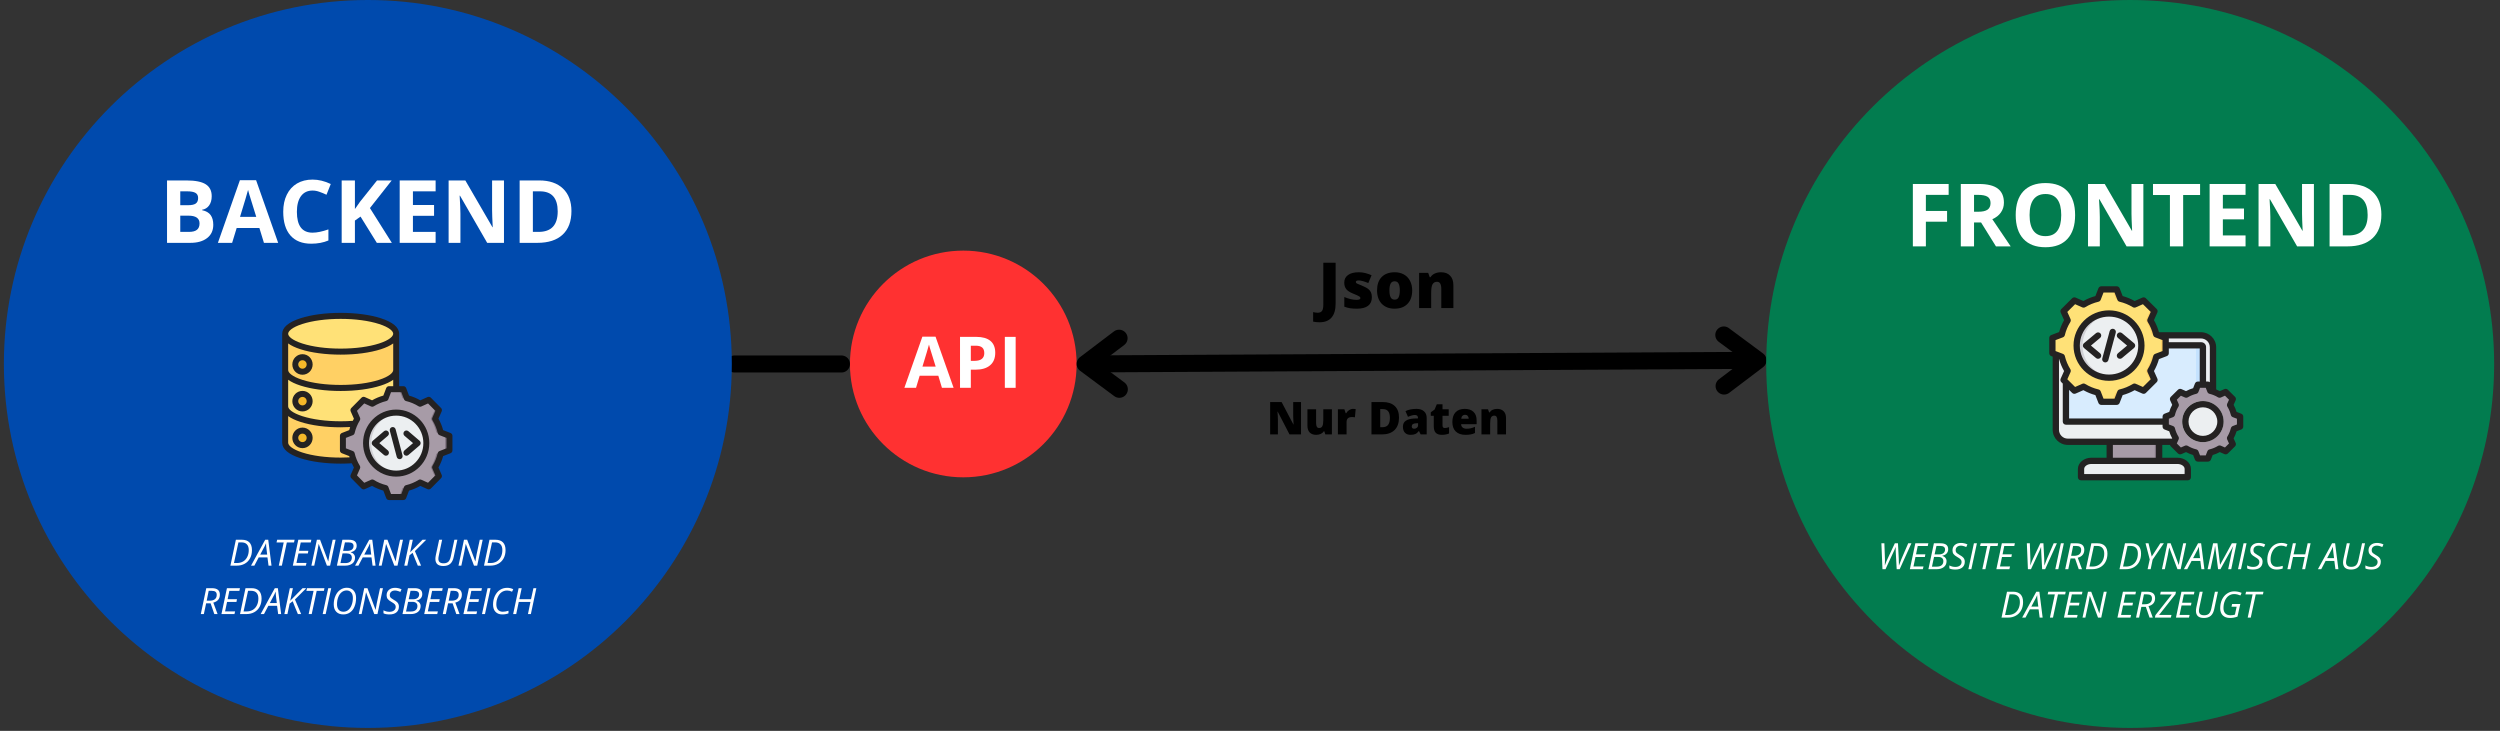 <?xml version="1.0" encoding="UTF-8"?>
<svg xmlns="http://www.w3.org/2000/svg" xmlns:xlink="http://www.w3.org/1999/xlink" width="732" zoomAndPan="magnify" viewBox="0 0 549 160.5" height="214" preserveAspectRatio="xMidYMid meet" version="1.0">
  <rect x="0" y="0" width="549" height="160.5" fill="#333333" stroke="none"/>
  <defs>
    <g></g>
    <clipPath id="5ee6d35c02">
      <path d="M 186.645 55.035 L 236.426 55.035 L 236.426 104.82 L 186.645 104.82 Z M 186.645 55.035 " clip-rule="nonzero"></path>
    </clipPath>
    <clipPath id="7e833229df">
      <path d="M 211.535 55.035 C 197.789 55.035 186.645 66.18 186.645 79.93 C 186.645 93.676 197.789 104.82 211.535 104.82 C 225.281 104.82 236.426 93.676 236.426 79.93 C 236.426 66.18 225.281 55.035 211.535 55.035 Z M 211.535 55.035 " clip-rule="nonzero"></path>
    </clipPath>
    <clipPath id="e06b2b69fb">
      <path d="M 387.859 0 L 547.715 0 L 547.715 159.855 L 387.859 159.855 Z M 387.859 0 " clip-rule="nonzero"></path>
    </clipPath>
    <clipPath id="99c050ddce">
      <path d="M 467.789 0 C 423.645 0 387.859 35.785 387.859 79.93 C 387.859 124.07 423.645 159.855 467.789 159.855 C 511.93 159.855 547.715 124.07 547.715 79.93 C 547.715 35.785 511.93 0 467.789 0 Z M 467.789 0 " clip-rule="nonzero"></path>
    </clipPath>
    <clipPath id="92fb124f32">
      <path d="M 450.004 63 L 476 63 L 476 89 L 450.004 89 Z M 450.004 63 " clip-rule="nonzero"></path>
    </clipPath>
    <clipPath id="9152717e1c">
      <path d="M 450.004 62.863 L 492.621 62.863 L 492.621 105.48 L 450.004 105.48 Z M 450.004 62.863 " clip-rule="nonzero"></path>
    </clipPath>
    <clipPath id="dd3e78d95a">
      <path d="M 0.852 0 L 160.707 0 L 160.707 159.855 L 0.852 159.855 Z M 0.852 0 " clip-rule="nonzero"></path>
    </clipPath>
    <clipPath id="7c0ee78578">
      <path d="M 80.781 0 C 36.637 0 0.852 35.785 0.852 79.93 C 0.852 124.07 36.637 159.855 80.781 159.855 C 124.922 159.855 160.707 124.07 160.707 79.93 C 160.707 35.785 124.922 0 80.781 0 Z M 80.781 0 " clip-rule="nonzero"></path>
    </clipPath>
    <clipPath id="fec9ea5b87">
      <path d="M 75 85 L 99 85 L 99 109.816 L 75 109.816 Z M 75 85 " clip-rule="nonzero"></path>
    </clipPath>
    <clipPath id="ff0b278fed">
      <path d="M 79 85 L 99 85 L 99 109.816 L 79 109.816 Z M 79 85 " clip-rule="nonzero"></path>
    </clipPath>
    <clipPath id="c88360f0cf">
      <path d="M 61.969 68.695 L 99.352 68.695 L 99.352 109.816 L 61.969 109.816 Z M 61.969 68.695 " clip-rule="nonzero"></path>
    </clipPath>
  </defs>
  <g clip-path="url(#5ee6d35c02)">
    <g clip-path="url(#7e833229df)">
      <path fill="#ff3131" d="M 186.645 55.035 L 236.426 55.035 L 236.426 104.82 L 186.645 104.82 Z M 186.645 55.035 " fill-opacity="1" fill-rule="nonzero"></path>
    </g>
  </g>
  <path stroke-linecap="round" transform="matrix(0.748, -0.004, 0.004, 0.748, 236.418, 78.059)" fill="none" stroke-linejoin="miter" d="M 3.749 2.501 L 198.79 2.498 " stroke="#000000" stroke-width="5" stroke-opacity="1" stroke-miterlimit="4"></path>
  <path stroke-linecap="round" transform="matrix(0.748, -0.004, 0.004, 0.748, 236.418, 78.059)" fill="none" stroke-linejoin="round" d="M 12.502 -4.999 L 2.5 2.5 L 12.498 10.001 " stroke="#000000" stroke-width="5" stroke-opacity="1" stroke-miterlimit="4"></path>
  <path stroke-linecap="round" transform="matrix(0.748, -0.004, 0.004, 0.748, 236.418, 78.059)" fill="none" stroke-linejoin="round" d="M 190.04 -5.002 L 200.043 2.5 L 190.042 9.998 " stroke="#000000" stroke-width="5" stroke-opacity="1" stroke-miterlimit="4"></path>
  <path stroke-linecap="round" transform="matrix(0.748, -0, 0, 0.748, 159.436, 78.059)" fill="none" stroke-linejoin="miter" d="M 2.499 2.502 L 33.888 2.502 " stroke="#000000" stroke-width="5" stroke-opacity="1" stroke-miterlimit="4"></path>
  <g fill="#ffffff" fill-opacity="1">
    <g transform="translate(198.6, 85.166)">
      <g>
        <path d="M 8.25 0 L 7.453 -2.656 L 3.359 -2.656 L 2.562 0 L 0 0 L 3.953 -11.234 L 6.844 -11.234 L 10.812 0 Z M 6.875 -4.656 C 6.125 -7.062 5.703 -8.422 5.609 -8.734 C 5.516 -9.055 5.445 -9.312 5.406 -9.5 C 5.238 -8.844 4.758 -7.227 3.969 -4.656 Z M 6.875 -4.656 "></path>
      </g>
    </g>
  </g>
  <g fill="#ffffff" fill-opacity="1">
    <g transform="translate(209.414, 85.166)">
      <g>
        <path d="M 3.781 -5.922 L 4.562 -5.922 C 5.289 -5.922 5.832 -6.062 6.188 -6.344 C 6.551 -6.633 6.734 -7.055 6.734 -7.609 C 6.734 -8.172 6.582 -8.582 6.281 -8.844 C 5.977 -9.113 5.504 -9.25 4.859 -9.25 L 3.781 -9.25 Z M 9.141 -7.703 C 9.141 -6.492 8.758 -5.57 8 -4.938 C 7.25 -4.301 6.18 -3.984 4.797 -3.984 L 3.781 -3.984 L 3.781 0 L 1.406 0 L 1.406 -11.188 L 4.984 -11.188 C 6.336 -11.188 7.367 -10.895 8.078 -10.312 C 8.785 -9.727 9.141 -8.859 9.141 -7.703 Z M 9.141 -7.703 "></path>
      </g>
    </g>
  </g>
  <g fill="#ffffff" fill-opacity="1">
    <g transform="translate(219.256, 85.166)">
      <g>
        <path d="M 1.406 0 L 1.406 -11.188 L 3.781 -11.188 L 3.781 0 Z M 1.406 0 "></path>
      </g>
    </g>
  </g>
  <g fill="#000000" fill-opacity="1">
    <g transform="translate(289.474, 67.646)">
      <g>
        <path d="M 0.297 3.125 C -0.191 3.125 -0.66 3.078 -1.109 2.984 L -1.109 0.891 C -0.961 0.922 -0.805 0.953 -0.641 0.984 C -0.473 1.016 -0.297 1.031 -0.109 1.031 C 0.336 1.031 0.656 0.895 0.844 0.625 C 1.031 0.363 1.125 -0.094 1.125 -0.75 L 1.125 -9.953 L 3.828 -9.953 L 3.828 -0.969 C 3.828 0.375 3.531 1.391 2.938 2.078 C 2.352 2.773 1.473 3.125 0.297 3.125 Z M 0.297 3.125 "></path>
      </g>
    </g>
  </g>
  <g fill="#000000" fill-opacity="1">
    <g transform="translate(294.385, 67.646)">
      <g>
        <path d="M 6.875 -2.375 C 6.875 -1.539 6.594 -0.91 6.031 -0.484 C 5.469 -0.066 4.66 0.141 3.609 0.141 C 3.035 0.141 2.535 0.109 2.109 0.047 C 1.691 -0.016 1.266 -0.129 0.828 -0.297 L 0.828 -2.422 C 1.234 -2.242 1.68 -2.094 2.172 -1.969 C 2.672 -1.852 3.113 -1.797 3.5 -1.797 C 4.07 -1.797 4.359 -1.926 4.359 -2.188 C 4.359 -2.32 4.281 -2.441 4.125 -2.547 C 3.969 -2.66 3.5 -2.875 2.719 -3.188 C 2.008 -3.477 1.516 -3.805 1.234 -4.172 C 0.953 -4.547 0.812 -5.016 0.812 -5.578 C 0.812 -6.297 1.086 -6.852 1.641 -7.25 C 2.191 -7.656 2.977 -7.859 4 -7.859 C 4.5 -7.859 4.973 -7.801 5.422 -7.688 C 5.867 -7.57 6.332 -7.41 6.812 -7.203 L 6.094 -5.484 C 5.738 -5.641 5.363 -5.773 4.969 -5.891 C 4.57 -6.004 4.25 -6.062 4 -6.062 C 3.57 -6.062 3.359 -5.953 3.359 -5.734 C 3.359 -5.598 3.43 -5.484 3.578 -5.391 C 3.734 -5.305 4.176 -5.117 4.906 -4.828 C 5.438 -4.609 5.832 -4.391 6.094 -4.172 C 6.363 -3.961 6.562 -3.711 6.688 -3.422 C 6.812 -3.129 6.875 -2.781 6.875 -2.375 Z M 6.875 -2.375 "></path>
      </g>
    </g>
  </g>
  <g fill="#000000" fill-opacity="1">
    <g transform="translate(301.822, 67.646)">
      <g>
        <path d="M 8.297 -3.875 C 8.297 -2.613 7.953 -1.629 7.266 -0.922 C 6.586 -0.211 5.641 0.141 4.422 0.141 C 3.242 0.141 2.305 -0.219 1.609 -0.938 C 0.922 -1.664 0.578 -2.645 0.578 -3.875 C 0.578 -5.133 0.914 -6.113 1.594 -6.812 C 2.281 -7.508 3.238 -7.859 4.469 -7.859 C 5.219 -7.859 5.883 -7.695 6.469 -7.375 C 7.051 -7.051 7.5 -6.586 7.812 -5.984 C 8.133 -5.379 8.297 -4.676 8.297 -3.875 Z M 3.297 -3.875 C 3.297 -3.207 3.383 -2.703 3.562 -2.359 C 3.738 -2.016 4.035 -1.844 4.453 -1.844 C 4.859 -1.844 5.145 -2.016 5.312 -2.359 C 5.488 -2.703 5.578 -3.207 5.578 -3.875 C 5.578 -4.531 5.488 -5.023 5.312 -5.359 C 5.145 -5.703 4.852 -5.875 4.438 -5.875 C 4.031 -5.875 3.738 -5.707 3.562 -5.375 C 3.383 -5.039 3.297 -4.539 3.297 -3.875 Z M 3.297 -3.875 "></path>
      </g>
    </g>
  </g>
  <g fill="#000000" fill-opacity="1">
    <g transform="translate(310.71, 67.646)">
      <g>
        <path d="M 5.797 0 L 5.797 -4.203 C 5.797 -4.723 5.719 -5.113 5.562 -5.375 C 5.414 -5.633 5.18 -5.766 4.859 -5.766 C 4.41 -5.766 4.082 -5.582 3.875 -5.219 C 3.676 -4.863 3.578 -4.25 3.578 -3.375 L 3.578 0 L 0.922 0 L 0.922 -7.719 L 2.922 -7.719 L 3.266 -6.766 L 3.422 -6.766 C 3.648 -7.129 3.961 -7.398 4.359 -7.578 C 4.766 -7.766 5.227 -7.859 5.75 -7.859 C 6.602 -7.859 7.266 -7.609 7.734 -7.109 C 8.211 -6.617 8.453 -5.922 8.453 -5.016 L 8.453 0 Z M 5.797 0 "></path>
      </g>
    </g>
  </g>
  <g fill="#000000" fill-opacity="1">
    <g transform="translate(278.159, 95.397)">
      <g>
        <path d="M 7.547 0 L 5.016 0 L 2.422 -5.016 L 2.375 -5.016 C 2.438 -4.223 2.469 -3.617 2.469 -3.203 L 2.469 0 L 0.766 0 L 0.766 -7.109 L 3.281 -7.109 L 5.875 -2.172 L 5.906 -2.172 C 5.852 -2.891 5.828 -3.469 5.828 -3.906 L 5.828 -7.109 L 7.547 -7.109 Z M 7.547 0 "></path>
      </g>
    </g>
  </g>
  <g fill="#000000" fill-opacity="1">
    <g transform="translate(286.47, 95.397)">
      <g>
        <path d="M 4.578 0 L 4.344 -0.688 L 4.234 -0.688 C 4.078 -0.438 3.852 -0.242 3.562 -0.109 C 3.281 0.023 2.945 0.094 2.562 0.094 C 1.957 0.094 1.484 -0.078 1.141 -0.422 C 0.805 -0.773 0.641 -1.273 0.641 -1.922 L 0.641 -5.516 L 2.547 -5.516 L 2.547 -2.5 C 2.547 -2.145 2.598 -1.875 2.703 -1.688 C 2.805 -1.5 2.973 -1.406 3.203 -1.406 C 3.535 -1.406 3.77 -1.535 3.906 -1.797 C 4.051 -2.055 4.125 -2.488 4.125 -3.094 L 4.125 -5.516 L 6.016 -5.516 L 6.016 0 Z M 4.578 0 "></path>
      </g>
    </g>
  </g>
  <g fill="#000000" fill-opacity="1">
    <g transform="translate(293.146, 95.397)">
      <g>
        <path d="M 3.984 -5.609 C 4.148 -5.609 4.305 -5.598 4.453 -5.578 L 4.562 -5.547 L 4.391 -3.75 C 4.234 -3.789 4.02 -3.812 3.75 -3.812 C 3.332 -3.812 3.031 -3.719 2.844 -3.531 C 2.656 -3.344 2.562 -3.07 2.562 -2.719 L 2.562 0 L 0.656 0 L 0.656 -5.516 L 2.078 -5.516 L 2.375 -4.641 L 2.469 -4.641 C 2.625 -4.93 2.844 -5.164 3.125 -5.344 C 3.406 -5.52 3.691 -5.609 3.984 -5.609 Z M 3.984 -5.609 "></path>
      </g>
    </g>
  </g>
  <g fill="#000000" fill-opacity="1">
    <g transform="translate(297.822, 95.397)">
      <g></g>
    </g>
  </g>
  <g fill="#000000" fill-opacity="1">
    <g transform="translate(300.41, 95.397)">
      <g>
        <path d="M 6.812 -3.703 C 6.812 -2.516 6.484 -1.598 5.828 -0.953 C 5.172 -0.316 4.254 0 3.078 0 L 0.766 0 L 0.766 -7.109 L 3.234 -7.109 C 4.379 -7.109 5.258 -6.816 5.875 -6.234 C 6.5 -5.648 6.812 -4.805 6.812 -3.703 Z M 4.812 -3.641 C 4.812 -4.297 4.68 -4.781 4.422 -5.094 C 4.172 -5.406 3.781 -5.562 3.25 -5.562 L 2.688 -5.562 L 2.688 -1.578 L 3.125 -1.578 C 3.707 -1.578 4.133 -1.742 4.406 -2.078 C 4.676 -2.422 4.812 -2.941 4.812 -3.641 Z M 4.812 -3.641 "></path>
      </g>
    </g>
  </g>
  <g fill="#000000" fill-opacity="1">
    <g transform="translate(307.723, 95.397)">
      <g>
        <path d="M 4.25 0 L 3.891 -0.734 L 3.844 -0.734 C 3.594 -0.41 3.332 -0.191 3.062 -0.078 C 2.801 0.035 2.457 0.094 2.031 0.094 C 1.508 0.094 1.098 -0.062 0.797 -0.375 C 0.504 -0.688 0.359 -1.125 0.359 -1.688 C 0.359 -2.27 0.562 -2.703 0.969 -2.984 C 1.383 -3.273 1.977 -3.441 2.75 -3.484 L 3.672 -3.516 L 3.672 -3.594 C 3.672 -4.039 3.445 -4.266 3 -4.266 C 2.594 -4.266 2.082 -4.129 1.469 -3.859 L 0.922 -5.109 C 1.555 -5.441 2.363 -5.609 3.344 -5.609 C 4.051 -5.609 4.598 -5.43 4.984 -5.078 C 5.379 -4.734 5.578 -4.242 5.578 -3.609 L 5.578 0 Z M 2.844 -1.25 C 3.07 -1.25 3.27 -1.32 3.438 -1.469 C 3.602 -1.613 3.688 -1.801 3.688 -2.031 L 3.688 -2.469 L 3.234 -2.438 C 2.609 -2.414 2.297 -2.188 2.297 -1.75 C 2.297 -1.414 2.477 -1.25 2.844 -1.25 Z M 2.844 -1.25 "></path>
      </g>
    </g>
  </g>
  <g fill="#000000" fill-opacity="1">
    <g transform="translate(313.932, 95.397)">
      <g>
        <path d="M 3.359 -1.406 C 3.617 -1.406 3.926 -1.469 4.281 -1.594 L 4.281 -0.203 C 4.02 -0.098 3.773 -0.023 3.547 0.016 C 3.316 0.066 3.047 0.094 2.734 0.094 C 2.086 0.094 1.625 -0.062 1.344 -0.375 C 1.062 -0.688 0.922 -1.164 0.922 -1.812 L 0.922 -4.094 L 0.266 -4.094 L 0.266 -4.859 L 1.109 -5.469 L 1.594 -6.625 L 2.844 -6.625 L 2.844 -5.516 L 4.203 -5.516 L 4.203 -4.094 L 2.844 -4.094 L 2.844 -1.938 C 2.844 -1.582 3.016 -1.406 3.359 -1.406 Z M 3.359 -1.406 "></path>
      </g>
    </g>
  </g>
  <g fill="#000000" fill-opacity="1">
    <g transform="translate(318.516, 95.397)">
      <g>
        <path d="M 3.312 0.094 C 2.395 0.094 1.68 -0.148 1.172 -0.641 C 0.672 -1.129 0.422 -1.82 0.422 -2.719 C 0.422 -3.656 0.656 -4.367 1.125 -4.859 C 1.594 -5.359 2.266 -5.609 3.141 -5.609 C 3.973 -5.609 4.613 -5.391 5.062 -4.953 C 5.52 -4.523 5.75 -3.906 5.75 -3.094 L 5.75 -2.25 L 2.344 -2.25 C 2.352 -1.938 2.461 -1.691 2.672 -1.516 C 2.891 -1.336 3.18 -1.25 3.547 -1.25 C 3.879 -1.25 4.188 -1.281 4.469 -1.344 C 4.75 -1.414 5.055 -1.523 5.391 -1.672 L 5.391 -0.312 C 5.086 -0.156 4.773 -0.051 4.453 0 C 4.141 0.062 3.758 0.094 3.312 0.094 Z M 3.203 -4.312 C 2.984 -4.312 2.797 -4.238 2.641 -4.094 C 2.492 -3.957 2.406 -3.738 2.375 -3.438 L 4.016 -3.438 C 4.004 -3.707 3.926 -3.922 3.781 -4.078 C 3.645 -4.234 3.453 -4.312 3.203 -4.312 Z M 3.203 -4.312 "></path>
      </g>
    </g>
  </g>
  <g fill="#000000" fill-opacity="1">
    <g transform="translate(324.676, 95.397)">
      <g>
        <path d="M 4.141 0 L 4.141 -3.016 C 4.141 -3.379 4.086 -3.656 3.984 -3.844 C 3.879 -4.031 3.707 -4.125 3.469 -4.125 C 3.145 -4.125 2.91 -3.992 2.766 -3.734 C 2.629 -3.473 2.562 -3.035 2.562 -2.422 L 2.562 0 L 0.656 0 L 0.656 -5.516 L 2.094 -5.516 L 2.328 -4.828 L 2.438 -4.828 C 2.602 -5.086 2.828 -5.281 3.109 -5.406 C 3.398 -5.539 3.734 -5.609 4.109 -5.609 C 4.711 -5.609 5.188 -5.43 5.531 -5.078 C 5.875 -4.723 6.047 -4.227 6.047 -3.594 L 6.047 0 Z M 4.141 0 "></path>
      </g>
    </g>
  </g>
  <g clip-path="url(#e06b2b69fb)">
    <g clip-path="url(#99c050ddce)">
      <path fill="#027c4f" d="M 387.859 0 L 547.715 0 L 547.715 159.855 L 387.859 159.855 Z M 387.859 0 " fill-opacity="1" fill-rule="nonzero"></path>
    </g>
  </g>
  <path fill="#a79ba7" d="M 463.293 95.926 L 474.145 95.926 L 474.145 102.297 L 463.293 102.297 Z M 463.293 95.926 " fill-opacity="1" fill-rule="evenodd"></path>
  <path fill="#837683" d="M 473.207 95.926 L 474.145 95.926 L 474.145 102.297 L 473.207 102.297 Z M 473.207 95.926 " fill-opacity="1" fill-rule="evenodd"></path>
  <path fill="#eceff1" d="M 457.352 104.793 L 480.086 104.793 C 480.285 104.793 480.445 104.633 480.445 104.434 L 480.445 102.996 C 480.445 102.012 479.426 101.203 478.184 101.203 L 459.254 101.203 C 458.012 101.203 456.992 102.012 456.992 102.996 L 456.992 104.434 C 456.992 104.633 457.152 104.793 457.352 104.793 Z M 457.352 104.793 " fill-opacity="1" fill-rule="evenodd"></path>
  <path fill="#d1d1d6" d="M 457.352 104.793 L 480.086 104.793 C 480.285 104.793 480.445 104.633 480.445 104.434 L 480.445 102.996 C 480.445 102.41 480.086 101.887 479.531 101.559 C 479.656 101.781 479.727 102.027 479.727 102.285 L 479.727 103.723 C 479.727 103.918 479.566 104.078 479.367 104.078 L 456.992 104.078 L 456.992 104.434 C 456.992 104.633 457.152 104.793 457.352 104.793 Z M 457.352 104.793 " fill-opacity="1" fill-rule="evenodd"></path>
  <path fill="#eceff1" d="M 454.113 73.637 L 483.324 73.637 C 484.785 73.637 485.98 74.82 485.98 76.27 L 485.98 94.387 C 485.98 95.836 484.785 97.02 483.324 97.02 L 454.113 97.02 C 452.652 97.02 451.461 95.836 451.461 94.387 L 451.461 76.27 C 451.461 74.82 452.652 73.637 454.113 73.637 Z M 454.113 73.637 " fill-opacity="1" fill-rule="evenodd"></path>
  <path fill="#d1d1d6" d="M 484.805 74.086 C 485.512 74.562 485.98 75.363 485.98 76.27 L 485.98 94.387 C 485.98 95.836 484.785 97.02 483.324 97.02 L 454.113 97.02 C 453.199 97.02 452.391 96.555 451.914 95.855 C 452.336 96.141 452.848 96.305 453.395 96.305 L 482.605 96.305 C 484.066 96.305 485.258 95.121 485.258 93.672 L 485.258 75.555 C 485.258 75.012 485.094 74.508 484.805 74.086 Z M 484.805 74.086 " fill-opacity="1" fill-rule="evenodd"></path>
  <path fill="#d8ecfe" d="M 454.047 75.836 L 483.391 75.836 C 483.594 75.836 483.758 76.004 483.758 76.203 L 483.758 92.582 L 453.68 92.582 L 453.68 76.203 C 453.68 76.004 453.844 75.836 454.047 75.836 Z M 454.047 75.836 " fill-opacity="1" fill-rule="evenodd"></path>
  <path fill="#c4e2ff" d="M 482.258 75.836 L 483.391 75.836 C 483.594 75.836 483.758 76.004 483.758 76.203 L 483.758 92.582 L 482.258 92.582 Z M 482.258 75.836 " fill-opacity="1" fill-rule="evenodd"></path>
  <g clip-path="url(#92fb124f32)">
    <path fill="#ffe177" d="M 465.617 65.594 C 466.715 65.855 467.766 66.285 468.727 66.871 L 470.746 65.984 L 473.125 68.344 L 472.23 70.348 C 472.82 71.301 473.258 72.344 473.516 73.434 L 475.578 74.219 L 475.578 77.562 L 473.516 78.348 C 473.254 79.438 472.82 80.48 472.227 81.434 L 473.125 83.438 L 470.746 85.801 L 468.727 84.91 C 467.766 85.496 466.715 85.93 465.617 86.188 L 464.824 88.234 L 461.457 88.234 L 460.664 86.188 C 459.566 85.93 458.52 85.496 457.555 84.91 L 455.535 85.801 L 453.156 83.438 L 454.055 81.434 C 453.461 80.48 453.027 79.438 452.766 78.348 L 450.703 77.562 L 450.703 74.219 L 452.766 73.434 C 453.027 72.344 453.461 71.305 454.055 70.348 L 453.156 68.344 L 455.535 65.984 L 457.555 66.871 C 458.52 66.285 459.566 65.855 460.664 65.594 L 461.457 63.551 L 464.824 63.551 Z M 465.617 65.594 " fill-opacity="1" fill-rule="evenodd"></path>
  </g>
  <path fill="#ffd064" d="M 457.555 84.91 L 455.535 85.801 L 455.227 85.492 L 457.121 84.656 C 457.262 84.742 457.41 84.828 457.555 84.91 Z M 465.617 65.594 C 466.715 65.855 467.766 66.285 468.727 66.871 L 468.152 67.125 C 467.191 66.539 465.703 65.855 464.605 65.594 L 463.812 63.551 L 464.824 63.551 Z M 468.727 84.91 C 467.766 85.496 466.715 85.93 465.617 86.188 L 464.824 88.234 L 463.812 88.234 L 464.605 86.188 C 465.703 85.93 467.191 85.242 468.152 84.656 Z M 455.227 66.293 L 455.535 65.984 L 457.555 66.871 C 457.41 66.953 457.262 67.039 457.121 67.125 Z M 470.043 66.293 L 470.746 65.984 L 473.125 68.344 L 472.23 70.348 C 472.82 71.301 473.258 72.344 473.516 73.434 L 475.578 74.219 L 475.578 77.562 L 473.516 78.348 C 473.254 79.438 472.82 80.48 472.227 81.434 L 473.125 83.438 L 470.746 85.801 L 470.047 85.492 L 472.113 83.438 L 471.219 81.434 C 471.809 80.48 472.246 79.438 472.508 78.348 L 474.566 77.562 L 474.566 74.219 L 472.508 73.434 C 472.246 72.344 471.809 71.301 471.219 70.348 L 472.113 68.344 Z M 470.043 66.293 " fill-opacity="1" fill-rule="evenodd"></path>
  <path fill="#eceff1" d="M 468.027 71.039 C 468.348 71.359 468.637 71.707 468.887 72.078 C 469.141 72.453 469.352 72.852 469.527 73.266 C 469.699 73.684 469.832 74.109 469.922 74.551 C 470.008 74.996 470.055 75.441 470.055 75.891 C 470.055 76.34 470.008 76.789 469.922 77.23 C 469.832 77.672 469.699 78.102 469.527 78.516 C 469.352 78.934 469.141 79.328 468.887 79.703 C 468.637 80.074 468.348 80.422 468.027 80.742 C 467.707 81.059 467.359 81.344 466.98 81.594 C 466.605 81.844 466.207 82.055 465.785 82.227 C 465.367 82.402 464.934 82.531 464.488 82.617 C 464.043 82.707 463.594 82.75 463.141 82.75 C 462.688 82.75 462.238 82.707 461.793 82.617 C 461.348 82.531 460.914 82.402 460.496 82.227 C 460.078 82.055 459.68 81.844 459.301 81.594 C 458.922 81.344 458.574 81.059 458.254 80.742 C 457.934 80.422 457.645 80.078 457.395 79.703 C 457.141 79.328 456.93 78.934 456.754 78.516 C 456.582 78.102 456.449 77.672 456.363 77.23 C 456.273 76.789 456.227 76.34 456.227 75.891 C 456.227 75.441 456.273 74.996 456.359 74.555 C 456.449 74.109 456.582 73.684 456.754 73.266 C 456.93 72.852 457.141 72.453 457.395 72.082 C 457.645 71.707 457.934 71.359 458.254 71.039 C 458.574 70.723 458.922 70.438 459.301 70.188 C 459.68 69.938 460.074 69.727 460.496 69.555 C 460.914 69.383 461.348 69.25 461.793 69.164 C 462.238 69.074 462.688 69.031 463.141 69.031 C 463.594 69.031 464.043 69.074 464.488 69.164 C 464.934 69.25 465.367 69.383 465.785 69.555 C 466.207 69.727 466.602 69.938 466.98 70.188 C 467.359 70.438 467.707 70.723 468.027 71.039 Z M 468.027 71.039 " fill-opacity="1" fill-rule="nonzero"></path>
  <path fill="#d1d1d6" d="M 463.141 69.031 C 459.324 69.031 456.23 72.102 456.23 75.891 C 456.23 79.68 459.324 82.75 463.141 82.75 C 463.324 82.75 463.508 82.742 463.691 82.73 C 460.129 82.449 457.328 79.496 457.328 75.891 C 457.328 72.285 460.129 69.332 463.691 69.055 C 463.508 69.039 463.324 69.031 463.141 69.031 Z M 463.141 69.031 " fill-opacity="1" fill-rule="evenodd"></path>
  <path fill="#a79ba7" d="M 485.387 85.82 C 486.105 85.992 486.797 86.273 487.426 86.66 L 488.754 86.074 L 490.316 87.629 L 489.727 88.941 C 490.117 89.57 490.402 90.254 490.574 90.969 L 491.93 91.484 L 491.93 93.68 L 490.574 94.195 C 490.402 94.914 490.117 95.598 489.727 96.223 L 490.316 97.539 L 488.754 99.09 L 487.426 98.508 C 486.797 98.891 486.105 99.176 485.387 99.348 L 484.863 100.688 L 482.652 100.688 L 482.133 99.348 C 481.41 99.176 480.723 98.891 480.09 98.508 L 478.766 99.09 L 477.203 97.539 L 477.789 96.223 C 477.402 95.598 477.117 94.914 476.945 94.195 L 475.59 93.68 L 475.59 91.484 L 476.945 90.969 C 477.117 90.254 477.402 89.57 477.789 88.945 L 477.203 87.629 L 478.766 86.074 L 480.09 86.66 C 480.723 86.273 481.41 85.992 482.133 85.82 L 482.652 84.477 L 484.863 84.477 Z M 485.387 85.82 " fill-opacity="1" fill-rule="evenodd"></path>
  <path fill="#837683" d="M 480.09 98.508 L 478.766 99.09 L 478.562 98.887 L 479.805 98.34 C 479.898 98.398 479.996 98.453 480.09 98.508 Z M 485.387 85.82 C 486.105 85.992 486.797 86.273 487.426 86.66 L 487.051 86.828 C 486.418 86.441 485.441 85.992 484.723 85.82 L 484.199 84.477 L 484.863 84.477 Z M 487.426 98.508 C 486.797 98.891 486.105 99.176 485.387 99.348 L 484.863 100.688 L 484.199 100.688 L 484.723 99.348 C 485.441 99.176 486.418 98.727 487.051 98.34 Z M 478.562 86.277 L 478.766 86.074 L 480.09 86.66 C 479.996 86.715 479.898 86.77 479.805 86.828 Z M 488.293 86.277 L 488.754 86.074 L 490.316 87.629 L 489.727 88.941 C 490.117 89.57 490.402 90.254 490.574 90.969 L 491.93 91.484 L 491.93 93.68 L 490.574 94.195 C 490.402 94.914 490.117 95.598 489.727 96.223 L 490.316 97.539 L 488.754 99.09 L 488.293 98.887 L 489.652 97.539 L 489.062 96.223 C 489.453 95.598 489.738 94.914 489.91 94.195 L 491.266 93.68 L 491.266 91.484 L 489.91 90.969 C 489.738 90.254 489.453 89.57 489.062 88.941 L 489.652 87.629 Z M 488.293 86.277 " fill-opacity="1" fill-rule="evenodd"></path>
  <path fill="#eceff1" d="M 486.969 89.398 C 487.18 89.605 487.367 89.836 487.535 90.082 C 487.699 90.328 487.84 90.586 487.953 90.859 C 488.066 91.133 488.152 91.414 488.211 91.703 C 488.27 91.996 488.297 92.289 488.297 92.582 C 488.297 92.879 488.27 93.172 488.211 93.461 C 488.152 93.754 488.066 94.035 487.953 94.309 C 487.84 94.582 487.699 94.84 487.535 95.086 C 487.367 95.332 487.18 95.559 486.969 95.77 C 486.758 95.977 486.527 96.164 486.281 96.328 C 486.035 96.492 485.773 96.633 485.496 96.746 C 485.223 96.859 484.938 96.945 484.645 97 C 484.352 97.059 484.059 97.09 483.758 97.09 C 483.461 97.09 483.164 97.059 482.875 97 C 482.582 96.945 482.297 96.859 482.023 96.746 C 481.746 96.633 481.484 96.492 481.238 96.328 C 480.988 96.164 480.758 95.977 480.551 95.77 C 480.34 95.559 480.148 95.332 479.984 95.086 C 479.82 94.84 479.68 94.582 479.566 94.309 C 479.449 94.035 479.363 93.754 479.305 93.461 C 479.25 93.172 479.219 92.879 479.219 92.582 C 479.219 92.289 479.25 91.996 479.305 91.703 C 479.363 91.414 479.449 91.133 479.566 90.859 C 479.68 90.586 479.82 90.328 479.984 90.082 C 480.148 89.836 480.34 89.605 480.547 89.398 C 480.758 89.188 480.988 89 481.238 88.836 C 481.484 88.672 481.746 88.535 482.023 88.422 C 482.297 88.309 482.582 88.223 482.875 88.164 C 483.164 88.105 483.461 88.078 483.758 88.078 C 484.059 88.078 484.352 88.105 484.645 88.164 C 484.938 88.223 485.223 88.309 485.496 88.422 C 485.773 88.535 486.035 88.672 486.281 88.836 C 486.527 89 486.758 89.188 486.969 89.398 Z M 486.969 89.398 " fill-opacity="1" fill-rule="nonzero"></path>
  <path fill="#d1d1d6" d="M 483.758 88.078 C 481.25 88.078 479.219 90.094 479.219 92.582 C 479.219 95.07 481.25 97.09 483.758 97.09 C 483.883 97.09 484 97.082 484.121 97.074 C 481.781 96.891 479.941 94.949 479.941 92.582 C 479.941 90.215 481.781 88.273 484.121 88.094 C 484 88.082 483.883 88.078 483.758 88.078 Z M 483.758 88.078 " fill-opacity="1" fill-rule="evenodd"></path>
  <g clip-path="url(#9152717e1c)">
    <path fill="#242222" d="M 465.098 77.578 L 467.113 75.891 L 465.098 74.203 C 464.805 73.957 464.766 73.523 465.012 73.234 C 465.262 72.945 465.699 72.906 465.988 73.152 L 468.637 75.367 C 468.793 75.496 468.883 75.688 468.883 75.891 C 468.883 76.094 468.793 76.285 468.637 76.418 L 465.988 78.629 C 465.859 78.738 465.699 78.793 465.543 78.793 C 465.348 78.793 465.148 78.707 465.012 78.547 C 464.766 78.258 464.805 77.824 465.098 77.578 Z M 460.293 78.629 L 457.645 76.418 C 457.488 76.285 457.398 76.094 457.398 75.891 C 457.398 75.688 457.488 75.496 457.645 75.367 L 460.293 73.152 C 460.586 72.906 461.023 72.945 461.27 73.234 C 461.516 73.523 461.477 73.957 461.184 74.203 L 459.168 75.891 L 461.184 77.578 C 461.477 77.824 461.516 78.258 461.27 78.547 C 461.129 78.707 460.934 78.793 460.738 78.793 C 460.582 78.793 460.422 78.738 460.293 78.629 Z M 461.66 78.723 L 463.285 72.703 C 463.383 72.34 463.762 72.121 464.133 72.219 C 464.5 72.316 464.723 72.695 464.621 73.062 L 462.996 79.078 C 462.914 79.383 462.633 79.586 462.328 79.586 C 462.27 79.586 462.211 79.578 462.148 79.562 C 461.781 79.465 461.559 79.09 461.66 78.723 Z M 463.141 69.527 C 459.605 69.527 456.727 72.383 456.727 75.891 C 456.727 79.398 459.605 82.254 463.141 82.254 C 466.676 82.254 469.555 79.398 469.555 75.891 C 469.555 72.383 466.676 69.527 463.141 69.527 Z M 463.141 83.629 C 467.441 83.629 470.938 80.16 470.938 75.891 C 470.938 71.625 467.441 68.152 463.141 68.152 C 458.84 68.152 455.344 71.625 455.344 75.891 C 455.344 80.16 458.84 83.629 463.141 83.629 Z M 483.758 95.723 C 482.016 95.723 480.598 94.312 480.598 92.582 C 480.598 90.852 482.016 89.445 483.758 89.445 C 485.504 89.445 486.922 90.852 486.922 92.582 C 486.922 94.312 485.504 95.723 483.758 95.723 Z M 483.758 88.07 C 481.25 88.07 479.211 90.094 479.211 92.582 C 479.211 95.074 481.25 97.098 483.758 97.098 C 486.266 97.098 488.309 95.074 488.309 92.582 C 488.309 90.094 486.266 88.07 483.758 88.07 Z M 491.234 93.207 L 491.234 91.957 L 490.324 91.609 C 490.113 91.531 489.953 91.348 489.898 91.129 C 489.746 90.484 489.488 89.871 489.137 89.305 C 489.02 89.109 489.004 88.871 489.094 88.664 L 489.492 87.781 L 488.602 86.895 L 487.707 87.289 C 487.5 87.379 487.258 87.363 487.062 87.246 C 486.492 86.898 485.875 86.645 485.227 86.488 C 485.004 86.438 484.82 86.277 484.738 86.066 L 484.391 85.164 L 483.129 85.164 L 482.777 86.066 C 482.699 86.277 482.516 86.438 482.293 86.488 C 481.645 86.645 481.023 86.898 480.453 87.246 C 480.262 87.363 480.02 87.379 479.812 87.289 L 478.918 86.895 L 478.027 87.781 L 478.422 88.664 C 478.516 88.871 478.5 89.109 478.379 89.305 C 478.031 89.871 477.773 90.484 477.617 91.129 C 477.566 91.348 477.406 91.527 477.191 91.609 L 476.281 91.957 L 476.281 93.207 L 477.191 93.555 C 477.406 93.637 477.566 93.816 477.617 94.039 C 477.773 94.684 478.031 95.297 478.379 95.863 C 478.5 96.055 478.516 96.297 478.422 96.504 L 478.027 97.387 L 478.918 98.27 L 479.809 97.879 C 480.02 97.785 480.262 97.801 480.453 97.922 C 481.023 98.27 481.645 98.523 482.293 98.676 C 482.516 98.73 482.699 98.887 482.777 99.098 L 483.129 100.004 L 484.391 100.004 L 484.738 99.098 C 484.82 98.887 485.004 98.73 485.227 98.68 C 485.875 98.523 486.492 98.27 487.062 97.922 C 487.258 97.801 487.5 97.785 487.707 97.879 L 488.602 98.27 L 489.492 97.387 L 489.094 96.504 C 489.004 96.297 489.02 96.055 489.137 95.863 C 489.488 95.297 489.746 94.684 489.898 94.039 C 489.953 93.816 490.113 93.637 490.324 93.555 Z M 473.449 100.516 L 463.988 100.516 L 463.988 97.707 L 473.449 97.707 Z M 479.754 102.996 L 479.754 104.105 L 457.684 104.105 L 457.684 102.996 C 457.684 102.398 458.406 101.891 459.254 101.891 L 478.184 101.891 C 479.035 101.891 479.754 102.398 479.754 102.996 Z M 452.152 94.387 C 452.152 95.457 453.031 96.332 454.113 96.332 L 476.984 96.332 L 477.016 96.266 C 476.738 95.773 476.523 95.254 476.363 94.711 L 475.344 94.32 C 475.074 94.219 474.898 93.965 474.898 93.68 L 474.898 93.27 L 453.68 93.27 C 453.297 93.27 452.984 92.965 452.984 92.582 L 452.984 84.238 L 452.668 83.922 C 452.465 83.723 452.406 83.418 452.523 83.156 L 453.273 81.48 C 452.801 80.656 452.434 79.777 452.184 78.863 L 452.152 78.852 Z M 451.395 74.691 L 451.395 77.09 L 453.012 77.707 C 453.227 77.789 453.387 77.969 453.438 78.188 C 453.684 79.207 454.09 80.18 454.645 81.074 C 454.762 81.266 454.777 81.504 454.688 81.711 L 453.984 83.285 L 455.691 84.98 L 457.273 84.281 C 457.484 84.188 457.727 84.203 457.918 84.324 C 458.82 84.875 459.797 85.277 460.824 85.52 C 461.047 85.57 461.23 85.73 461.312 85.941 L 461.934 87.547 L 464.348 87.547 L 464.973 85.941 C 465.051 85.73 465.234 85.57 465.457 85.52 C 466.484 85.277 467.461 84.875 468.363 84.324 C 468.559 84.203 468.797 84.188 469.008 84.281 L 470.59 84.98 L 472.301 83.285 L 471.594 81.711 C 471.504 81.504 471.52 81.266 471.641 81.074 C 472.195 80.18 472.598 79.207 472.844 78.191 C 472.895 77.969 473.055 77.789 473.266 77.707 L 474.887 77.09 L 474.887 74.691 L 473.27 74.074 C 473.055 73.992 472.895 73.812 472.844 73.594 C 472.598 72.574 472.195 71.602 471.641 70.711 C 471.52 70.516 471.504 70.277 471.594 70.07 L 472.301 68.496 L 470.59 66.801 L 469.008 67.5 C 468.797 67.594 468.555 67.578 468.363 67.457 C 467.461 66.906 466.484 66.504 465.457 66.262 C 465.234 66.211 465.055 66.055 464.973 65.84 L 464.348 64.234 L 461.934 64.234 L 461.312 65.84 C 461.23 66.055 461.047 66.211 460.824 66.262 C 459.797 66.504 458.82 66.906 457.918 67.457 C 457.727 67.578 457.484 67.594 457.273 67.5 L 455.691 66.801 L 453.984 68.496 L 454.688 70.07 C 454.777 70.277 454.762 70.516 454.645 70.711 C 454.09 71.605 453.684 72.574 453.438 73.594 C 453.387 73.812 453.227 73.992 453.016 74.074 Z M 476.566 87.906 C 476.453 87.648 476.508 87.344 476.711 87.141 L 478.277 85.59 C 478.477 85.391 478.785 85.332 479.047 85.449 L 480.047 85.891 C 480.547 85.617 481.07 85.402 481.613 85.246 L 482.008 84.23 C 482.109 83.965 482.367 83.789 482.652 83.789 L 483.066 83.789 L 483.066 76.527 L 476.27 76.527 L 476.27 77.562 C 476.27 77.848 476.094 78.102 475.828 78.203 L 474.098 78.863 C 473.848 79.777 473.48 80.652 473.008 81.477 L 473.758 83.156 C 473.875 83.418 473.816 83.723 473.613 83.922 L 471.234 86.285 C 471.031 86.488 470.727 86.543 470.465 86.426 L 468.773 85.68 C 467.941 86.152 467.059 86.516 466.137 86.766 L 465.469 88.48 C 465.367 88.746 465.109 88.922 464.824 88.922 L 461.457 88.922 C 461.172 88.922 460.914 88.746 460.812 88.48 L 460.145 86.766 C 459.227 86.516 458.34 86.152 457.512 85.68 L 455.816 86.426 C 455.555 86.543 455.25 86.488 455.047 86.285 L 454.371 85.613 L 454.371 91.895 L 474.898 91.895 L 474.898 91.488 C 474.898 91.203 475.074 90.945 475.344 90.844 L 476.363 90.453 C 476.523 89.914 476.738 89.395 477.016 88.902 Z M 485.285 76.27 L 485.285 83.934 C 485.168 83.844 485.02 83.789 484.863 83.789 L 484.453 83.789 L 484.453 76.203 C 484.453 75.621 483.977 75.152 483.391 75.152 L 476.27 75.152 L 476.27 74.324 L 483.324 74.324 C 484.406 74.324 485.285 75.195 485.285 76.27 Z M 492.176 90.844 L 491.152 90.453 C 490.996 89.914 490.777 89.395 490.504 88.902 L 490.949 87.906 C 491.066 87.645 491.008 87.344 490.809 87.141 L 489.242 85.59 C 489.039 85.387 488.734 85.332 488.473 85.449 L 487.469 85.891 C 487.211 85.746 486.945 85.621 486.672 85.512 L 486.672 76.27 C 486.672 74.438 485.172 72.949 483.324 72.949 L 474.176 72.949 L 474.098 72.918 C 473.848 72.004 473.48 71.129 473.008 70.305 L 473.758 68.625 C 473.875 68.363 473.816 68.059 473.613 67.859 L 471.234 65.496 C 471.031 65.297 470.727 65.238 470.465 65.355 L 468.77 66.102 C 467.941 65.629 467.059 65.266 466.137 65.016 L 465.473 63.301 C 465.367 63.035 465.109 62.863 464.824 62.863 L 461.457 62.863 C 461.172 62.863 460.914 63.035 460.812 63.301 L 460.145 65.016 C 459.227 65.266 458.34 65.629 457.512 66.102 L 455.816 65.355 C 455.555 65.238 455.25 65.297 455.047 65.496 L 452.668 67.859 C 452.465 68.059 452.406 68.363 452.523 68.625 L 453.273 70.305 C 452.801 71.129 452.434 72.004 452.184 72.918 L 450.453 73.578 C 450.188 73.68 450.012 73.938 450.012 74.223 L 450.012 77.562 C 450.012 77.844 450.188 78.102 450.453 78.203 L 450.766 78.32 L 450.766 94.387 C 450.766 96.219 452.27 97.707 454.113 97.707 L 462.602 97.707 L 462.602 100.516 L 459.254 100.516 C 457.625 100.516 456.301 101.629 456.301 102.996 L 456.301 104.793 C 456.301 105.172 456.609 105.48 456.992 105.48 L 480.445 105.48 C 480.828 105.48 481.137 105.172 481.137 104.793 L 481.137 102.996 C 481.137 101.629 479.812 100.516 478.184 100.516 L 474.836 100.516 L 474.836 97.707 L 476.531 97.707 C 476.562 97.824 476.621 97.938 476.711 98.027 L 478.277 99.578 C 478.477 99.777 478.785 99.836 479.047 99.719 L 480.047 99.277 C 480.547 99.547 481.07 99.766 481.613 99.922 L 482.008 100.938 C 482.109 101.203 482.367 101.375 482.652 101.375 L 484.863 101.375 C 485.152 101.375 485.41 101.203 485.512 100.938 L 485.906 99.922 C 486.449 99.766 486.973 99.551 487.469 99.277 L 488.473 99.719 C 488.734 99.836 489.039 99.777 489.242 99.578 L 490.809 98.027 C 491.008 97.824 491.066 97.52 490.949 97.262 L 490.504 96.266 C 490.777 95.773 490.996 95.254 491.152 94.711 L 492.176 94.32 C 492.445 94.219 492.621 93.965 492.621 93.68 L 492.621 91.488 C 492.621 91.203 492.445 90.945 492.176 90.844 Z M 492.176 90.844 " fill-opacity="1" fill-rule="evenodd"></path>
  </g>
  <g fill="#ffffff" fill-opacity="1">
    <g transform="translate(418.344, 54.106)">
      <g>
        <path d="M 4.578 0 L 1.719 0 L 1.719 -13.703 L 9.578 -13.703 L 9.578 -11.312 L 4.578 -11.312 L 4.578 -7.781 L 9.234 -7.781 L 9.234 -5.422 L 4.578 -5.422 Z M 4.578 0 "></path>
      </g>
    </g>
  </g>
  <g fill="#ffffff" fill-opacity="1">
    <g transform="translate(428.873, 54.106)">
      <g>
        <path d="M 4.625 -7.609 L 5.562 -7.609 C 6.477 -7.609 7.156 -7.758 7.594 -8.062 C 8.031 -8.375 8.25 -8.859 8.25 -9.516 C 8.25 -10.172 8.023 -10.633 7.578 -10.906 C 7.141 -11.176 6.453 -11.312 5.516 -11.312 L 4.625 -11.312 Z M 4.625 -5.25 L 4.625 0 L 1.719 0 L 1.719 -13.703 L 5.719 -13.703 C 7.57 -13.703 8.945 -13.363 9.844 -12.688 C 10.738 -12.008 11.188 -10.977 11.188 -9.594 C 11.188 -8.789 10.961 -8.07 10.516 -7.438 C 10.078 -6.812 9.453 -6.32 8.641 -5.969 C 10.703 -2.883 12.047 -0.895 12.672 0 L 9.438 0 L 6.172 -5.25 Z M 4.625 -5.25 "></path>
      </g>
    </g>
  </g>
  <g fill="#ffffff" fill-opacity="1">
    <g transform="translate(441.539, 54.106)">
      <g>
        <path d="M 14.156 -6.875 C 14.156 -4.602 13.594 -2.859 12.469 -1.641 C 11.344 -0.422 9.734 0.188 7.641 0.188 C 5.535 0.188 3.922 -0.422 2.797 -1.641 C 1.672 -2.859 1.109 -4.609 1.109 -6.891 C 1.109 -9.172 1.672 -10.91 2.797 -12.109 C 3.93 -13.305 5.551 -13.906 7.656 -13.906 C 9.758 -13.906 11.367 -13.301 12.484 -12.094 C 13.598 -10.883 14.156 -9.145 14.156 -6.875 Z M 4.156 -6.875 C 4.156 -5.344 4.445 -4.188 5.031 -3.406 C 5.613 -2.633 6.484 -2.25 7.641 -2.25 C 9.953 -2.25 11.109 -3.789 11.109 -6.875 C 11.109 -9.957 9.957 -11.5 7.656 -11.5 C 6.5 -11.5 5.625 -11.109 5.031 -10.328 C 4.445 -9.547 4.156 -8.395 4.156 -6.875 Z M 4.156 -6.875 "></path>
      </g>
    </g>
  </g>
  <g fill="#ffffff" fill-opacity="1">
    <g transform="translate(456.808, 54.106)">
      <g>
        <path d="M 13.875 0 L 10.188 0 L 4.219 -10.359 L 4.141 -10.359 C 4.254 -8.523 4.312 -7.223 4.312 -6.453 L 4.312 0 L 1.719 0 L 1.719 -13.703 L 5.391 -13.703 L 11.344 -3.438 L 11.406 -3.438 C 11.312 -5.219 11.266 -6.477 11.266 -7.219 L 11.266 -13.703 L 13.875 -13.703 Z M 13.875 0 "></path>
      </g>
    </g>
  </g>
  <g fill="#ffffff" fill-opacity="1">
    <g transform="translate(472.405, 54.106)">
      <g>
        <path d="M 7.016 0 L 4.109 0 L 4.109 -11.281 L 0.391 -11.281 L 0.391 -13.703 L 10.734 -13.703 L 10.734 -11.281 L 7.016 -11.281 Z M 7.016 0 "></path>
      </g>
    </g>
  </g>
  <g fill="#ffffff" fill-opacity="1">
    <g transform="translate(483.515, 54.106)">
      <g>
        <path d="M 9.609 0 L 1.719 0 L 1.719 -13.703 L 9.609 -13.703 L 9.609 -11.312 L 4.625 -11.312 L 4.625 -8.312 L 9.266 -8.312 L 9.266 -5.938 L 4.625 -5.938 L 4.625 -2.406 L 9.609 -2.406 Z M 9.609 0 "></path>
      </g>
    </g>
  </g>
  <g fill="#ffffff" fill-opacity="1">
    <g transform="translate(494.26, 54.106)">
      <g>
        <path d="M 13.875 0 L 10.188 0 L 4.219 -10.359 L 4.141 -10.359 C 4.254 -8.523 4.312 -7.223 4.312 -6.453 L 4.312 0 L 1.719 0 L 1.719 -13.703 L 5.391 -13.703 L 11.344 -3.438 L 11.406 -3.438 C 11.312 -5.219 11.266 -6.477 11.266 -7.219 L 11.266 -13.703 L 13.875 -13.703 Z M 13.875 0 "></path>
      </g>
    </g>
  </g>
  <g fill="#ffffff" fill-opacity="1">
    <g transform="translate(509.857, 54.106)">
      <g>
        <path d="M 13.094 -6.984 C 13.094 -4.723 12.445 -2.992 11.156 -1.797 C 9.875 -0.598 8.023 0 5.609 0 L 1.719 0 L 1.719 -13.703 L 6.031 -13.703 C 8.258 -13.703 9.992 -13.109 11.234 -11.922 C 12.473 -10.742 13.094 -9.098 13.094 -6.984 Z M 10.078 -6.906 C 10.078 -9.844 8.773 -11.312 6.172 -11.312 L 4.625 -11.312 L 4.625 -2.406 L 5.875 -2.406 C 8.676 -2.406 10.078 -3.906 10.078 -6.906 Z M 10.078 -6.906 "></path>
      </g>
    </g>
  </g>
  <g fill="#ffffff" fill-opacity="1">
    <g transform="translate(412.279, 124.995)">
      <g>
        <path d="M 4.891 0 L 4.234 0 L 4.031 -3.75 C 4.008 -4.102 4 -4.473 4 -4.859 L 3.984 -4.859 C 3.922 -4.672 3.844 -4.469 3.75 -4.25 C 3.656 -4.039 3 -2.625 1.781 0 L 1.109 0 L 0.875 -5.688 L 1.531 -5.688 L 1.656 -2.188 L 1.656 -1.844 C 1.656 -1.582 1.645 -1.25 1.625 -0.844 L 1.641 -0.844 C 1.867 -1.469 2.07 -1.961 2.25 -2.328 L 3.828 -5.688 L 4.516 -5.688 L 4.688 -2.344 C 4.707 -1.945 4.719 -1.551 4.719 -1.156 L 4.719 -0.844 L 4.75 -0.844 C 4.945 -1.414 5.117 -1.875 5.266 -2.219 L 6.766 -5.688 L 7.469 -5.688 Z M 4.891 0 "></path>
      </g>
    </g>
    <g transform="translate(419.074, 124.995)">
      <g>
        <path d="M 3.188 0 L 0.328 0 L 1.531 -5.688 L 4.391 -5.688 L 4.266 -5.094 L 2.062 -5.094 L 1.688 -3.266 L 3.734 -3.266 L 3.625 -2.672 L 1.562 -2.672 L 1.125 -0.594 L 3.328 -0.594 Z M 3.188 0 "></path>
      </g>
    </g>
    <g transform="translate(423.151, 124.995)">
      <g>
        <path d="M 3 -5.688 C 4.113 -5.688 4.672 -5.25 4.672 -4.375 C 4.672 -4.008 4.555 -3.703 4.328 -3.453 C 4.109 -3.203 3.797 -3.039 3.391 -2.969 L 3.391 -2.922 C 3.68 -2.836 3.906 -2.691 4.062 -2.484 C 4.227 -2.285 4.312 -2.047 4.312 -1.766 C 4.312 -1.211 4.113 -0.781 3.719 -0.469 C 3.32 -0.156 2.797 0 2.141 0 L 0.328 0 L 1.531 -5.688 Z M 1.688 -3.25 L 2.656 -3.25 C 3.062 -3.25 3.383 -3.344 3.625 -3.531 C 3.863 -3.727 3.984 -3.988 3.984 -4.312 C 3.984 -4.582 3.895 -4.781 3.719 -4.906 C 3.551 -5.039 3.281 -5.109 2.906 -5.109 L 2.094 -5.109 Z M 1.109 -0.562 L 2.156 -0.562 C 2.625 -0.562 2.984 -0.664 3.234 -0.875 C 3.484 -1.082 3.609 -1.379 3.609 -1.766 C 3.609 -2.066 3.508 -2.297 3.312 -2.453 C 3.125 -2.609 2.848 -2.688 2.484 -2.688 L 1.562 -2.688 Z M 1.109 -0.562 "></path>
      </g>
    </g>
    <g transform="translate(427.922, 124.995)">
      <g>
        <path d="M 3.547 -1.656 C 3.547 -1.102 3.363 -0.676 3 -0.375 C 2.633 -0.07 2.125 0.078 1.469 0.078 C 1.188 0.078 0.941 0.055 0.734 0.016 C 0.523 -0.016 0.332 -0.078 0.156 -0.172 L 0.156 -0.828 C 0.57 -0.609 1.008 -0.5 1.469 -0.5 C 1.895 -0.5 2.227 -0.598 2.469 -0.797 C 2.719 -0.992 2.844 -1.266 2.844 -1.609 C 2.844 -1.805 2.773 -1.984 2.641 -2.141 C 2.504 -2.297 2.25 -2.477 1.875 -2.688 C 1.488 -2.906 1.219 -3.125 1.062 -3.344 C 0.914 -3.562 0.844 -3.82 0.844 -4.125 C 0.844 -4.613 1.008 -5.008 1.344 -5.312 C 1.688 -5.613 2.141 -5.766 2.703 -5.766 C 2.953 -5.766 3.188 -5.738 3.406 -5.688 C 3.633 -5.645 3.875 -5.562 4.125 -5.438 L 3.859 -4.859 C 3.691 -4.953 3.5 -5.023 3.281 -5.078 C 3.07 -5.141 2.879 -5.172 2.703 -5.172 C 2.348 -5.172 2.066 -5.082 1.859 -4.906 C 1.648 -4.727 1.547 -4.484 1.547 -4.172 C 1.547 -4.035 1.566 -3.914 1.609 -3.812 C 1.648 -3.719 1.719 -3.625 1.812 -3.531 C 1.914 -3.445 2.102 -3.32 2.375 -3.156 C 2.758 -2.938 3.016 -2.758 3.141 -2.625 C 3.273 -2.5 3.375 -2.359 3.438 -2.203 C 3.508 -2.047 3.547 -1.863 3.547 -1.656 Z M 3.547 -1.656 "></path>
      </g>
    </g>
    <g transform="translate(431.925, 124.995)">
      <g>
        <path d="M 0.328 0 L 1.547 -5.688 L 2.203 -5.688 L 0.984 0 Z M 0.328 0 "></path>
      </g>
    </g>
    <g transform="translate(434.102, 124.995)">
      <g>
        <path d="M 1.891 0 L 1.219 0 L 2.297 -5.094 L 0.719 -5.094 L 0.859 -5.688 L 4.688 -5.688 L 4.562 -5.094 L 2.984 -5.094 Z M 1.891 0 "></path>
      </g>
    </g>
    <g transform="translate(438.074, 124.995)">
      <g>
        <path d="M 3.188 0 L 0.328 0 L 1.531 -5.688 L 4.391 -5.688 L 4.266 -5.094 L 2.062 -5.094 L 1.688 -3.266 L 3.734 -3.266 L 3.625 -2.672 L 1.562 -2.672 L 1.125 -0.594 L 3.328 -0.594 Z M 3.188 0 "></path>
      </g>
    </g>
    <g transform="translate(442.151, 124.995)">
      <g></g>
    </g>
    <g transform="translate(444.222, 124.995)">
      <g>
        <path d="M 4.891 0 L 4.234 0 L 4.031 -3.75 C 4.008 -4.102 4 -4.473 4 -4.859 L 3.984 -4.859 C 3.922 -4.672 3.844 -4.469 3.75 -4.25 C 3.656 -4.039 3 -2.625 1.781 0 L 1.109 0 L 0.875 -5.688 L 1.531 -5.688 L 1.656 -2.188 L 1.656 -1.844 C 1.656 -1.582 1.645 -1.25 1.625 -0.844 L 1.641 -0.844 C 1.867 -1.469 2.07 -1.961 2.25 -2.328 L 3.828 -5.688 L 4.516 -5.688 L 4.688 -2.344 C 4.707 -1.945 4.719 -1.551 4.719 -1.156 L 4.719 -0.844 L 4.75 -0.844 C 4.945 -1.414 5.117 -1.875 5.266 -2.219 L 6.766 -5.688 L 7.469 -5.688 Z M 4.891 0 "></path>
      </g>
    </g>
    <g transform="translate(451.018, 124.995)">
      <g>
        <path d="M 0.328 0 L 1.547 -5.688 L 2.203 -5.688 L 0.984 0 Z M 0.328 0 "></path>
      </g>
    </g>
    <g transform="translate(453.194, 124.995)">
      <g>
        <path d="M 1.5 -2.359 L 1 0 L 0.328 0 L 1.531 -5.688 L 2.781 -5.688 C 3.938 -5.688 4.516 -5.211 4.516 -4.266 C 4.516 -3.359 4.035 -2.773 3.078 -2.516 L 4.016 0 L 3.297 0 L 2.484 -2.359 Z M 2.062 -5.109 C 1.801 -3.828 1.656 -3.102 1.625 -2.938 L 2.266 -2.938 C 2.766 -2.938 3.148 -3.047 3.422 -3.266 C 3.691 -3.484 3.828 -3.801 3.828 -4.219 C 3.828 -4.531 3.738 -4.754 3.562 -4.891 C 3.395 -5.035 3.113 -5.109 2.719 -5.109 Z M 2.062 -5.109 "></path>
      </g>
    </g>
    <g transform="translate(457.731, 124.995)">
      <g>
        <path d="M 5.062 -3.406 C 5.062 -2.727 4.922 -2.129 4.641 -1.609 C 4.367 -1.098 3.977 -0.703 3.469 -0.422 C 2.969 -0.141 2.379 0 1.703 0 L 0.328 0 L 1.531 -5.688 L 2.875 -5.688 C 3.582 -5.688 4.125 -5.492 4.5 -5.109 C 4.875 -4.723 5.062 -4.156 5.062 -3.406 Z M 1.75 -0.578 C 2.27 -0.578 2.727 -0.691 3.125 -0.922 C 3.52 -1.16 3.82 -1.492 4.031 -1.922 C 4.25 -2.359 4.359 -2.859 4.359 -3.422 C 4.359 -3.973 4.223 -4.391 3.953 -4.672 C 3.691 -4.961 3.301 -5.109 2.781 -5.109 L 2.094 -5.109 L 1.109 -0.578 Z M 1.75 -0.578 "></path>
      </g>
    </g>
    <g transform="translate(463.043, 124.995)">
      <g></g>
    </g>
    <g transform="translate(465.114, 124.995)">
      <g>
        <path d="M 5.062 -3.406 C 5.062 -2.727 4.922 -2.129 4.641 -1.609 C 4.367 -1.098 3.977 -0.703 3.469 -0.422 C 2.969 -0.141 2.379 0 1.703 0 L 0.328 0 L 1.531 -5.688 L 2.875 -5.688 C 3.582 -5.688 4.125 -5.492 4.5 -5.109 C 4.875 -4.723 5.062 -4.156 5.062 -3.406 Z M 1.75 -0.578 C 2.27 -0.578 2.727 -0.691 3.125 -0.922 C 3.52 -1.16 3.82 -1.492 4.031 -1.922 C 4.25 -2.359 4.359 -2.859 4.359 -3.422 C 4.359 -3.973 4.223 -4.391 3.953 -4.672 C 3.691 -4.961 3.301 -5.109 2.781 -5.109 L 2.094 -5.109 L 1.109 -0.578 Z M 1.75 -0.578 "></path>
      </g>
    </g>
    <g transform="translate(470.426, 124.995)">
      <g>
        <path d="M 2.094 -2.781 L 3.984 -5.688 L 4.75 -5.688 L 2.297 -2.109 L 1.859 0 L 1.188 0 L 1.656 -2.141 L 0.734 -5.688 L 1.391 -5.688 Z M 2.094 -2.781 "></path>
      </g>
    </g>
    <g transform="translate(474.437, 124.995)">
      <g>
        <path d="M 4.438 0 L 3.734 0 L 1.938 -4.766 L 1.922 -4.766 C 1.836 -4.191 1.738 -3.645 1.625 -3.125 L 0.953 0 L 0.328 0 L 1.531 -5.688 L 2.234 -5.688 L 4.016 -0.938 L 4.031 -0.938 C 4.113 -1.52 4.207 -2.047 4.312 -2.516 L 5 -5.688 L 5.641 -5.688 Z M 4.438 0 "></path>
      </g>
    </g>
    <g transform="translate(480.037, 124.995)">
      <g>
        <path d="M 3.156 -1.812 L 1.234 -1.812 L 0.281 0 L -0.453 0 L 2.656 -5.688 L 3.328 -5.688 L 4.047 0 L 3.391 0 Z M 3.094 -2.422 L 2.953 -3.578 C 2.891 -4.047 2.852 -4.5 2.844 -4.938 C 2.75 -4.707 2.645 -4.477 2.531 -4.25 C 2.414 -4.031 2.094 -3.422 1.562 -2.422 Z M 3.094 -2.422 "></path>
      </g>
    </g>
    <g transform="translate(484.464, 124.995)">
      <g>
        <path d="M 2.625 0 L 1.984 -5.047 L 1.953 -5.047 C 1.93 -4.859 1.895 -4.598 1.844 -4.266 C 1.789 -3.941 1.742 -3.688 1.703 -3.5 L 0.953 0 L 0.328 0 L 1.531 -5.688 L 2.484 -5.688 L 3.062 -1 L 3.094 -1 L 5.656 -5.688 L 6.688 -5.688 L 5.516 0 L 4.844 0 C 5.164 -1.531 5.41 -2.703 5.578 -3.516 C 5.754 -4.336 5.879 -4.848 5.953 -5.047 L 5.938 -5.047 L 3.141 0 Z M 2.625 0 "></path>
      </g>
    </g>
    <g transform="translate(491.139, 124.995)">
      <g>
        <path d="M 0.328 0 L 1.547 -5.688 L 2.203 -5.688 L 0.984 0 Z M 0.328 0 "></path>
      </g>
    </g>
    <g transform="translate(493.316, 124.995)">
      <g>
        <path d="M 3.547 -1.656 C 3.547 -1.102 3.363 -0.676 3 -0.375 C 2.633 -0.07 2.125 0.078 1.469 0.078 C 1.188 0.078 0.941 0.055 0.734 0.016 C 0.523 -0.016 0.332 -0.078 0.156 -0.172 L 0.156 -0.828 C 0.57 -0.609 1.008 -0.5 1.469 -0.5 C 1.895 -0.5 2.227 -0.598 2.469 -0.797 C 2.719 -0.992 2.844 -1.266 2.844 -1.609 C 2.844 -1.805 2.773 -1.984 2.641 -2.141 C 2.504 -2.297 2.25 -2.477 1.875 -2.688 C 1.488 -2.906 1.219 -3.125 1.062 -3.344 C 0.914 -3.562 0.844 -3.82 0.844 -4.125 C 0.844 -4.613 1.008 -5.008 1.344 -5.312 C 1.688 -5.613 2.141 -5.766 2.703 -5.766 C 2.953 -5.766 3.188 -5.738 3.406 -5.688 C 3.633 -5.645 3.875 -5.562 4.125 -5.438 L 3.859 -4.859 C 3.691 -4.953 3.5 -5.023 3.281 -5.078 C 3.07 -5.141 2.879 -5.172 2.703 -5.172 C 2.348 -5.172 2.066 -5.082 1.859 -4.906 C 1.648 -4.727 1.547 -4.484 1.547 -4.172 C 1.547 -4.035 1.566 -3.914 1.609 -3.812 C 1.648 -3.719 1.719 -3.625 1.812 -3.531 C 1.914 -3.445 2.102 -3.32 2.375 -3.156 C 2.758 -2.938 3.016 -2.758 3.141 -2.625 C 3.273 -2.5 3.375 -2.359 3.438 -2.203 C 3.508 -2.047 3.547 -1.863 3.547 -1.656 Z M 3.547 -1.656 "></path>
      </g>
    </g>
    <g transform="translate(497.319, 124.995)">
      <g>
        <path d="M 3.672 -5.172 C 3.211 -5.172 2.805 -5.047 2.453 -4.797 C 2.098 -4.547 1.816 -4.176 1.609 -3.688 C 1.398 -3.207 1.297 -2.68 1.297 -2.109 C 1.297 -1.617 1.422 -1.227 1.672 -0.938 C 1.922 -0.656 2.27 -0.516 2.719 -0.516 C 3.07 -0.516 3.488 -0.586 3.969 -0.734 L 3.969 -0.156 C 3.75 -0.07 3.535 -0.016 3.328 0.016 C 3.129 0.055 2.883 0.078 2.594 0.078 C 1.969 0.078 1.473 -0.113 1.109 -0.5 C 0.754 -0.883 0.578 -1.414 0.578 -2.094 C 0.578 -2.77 0.711 -3.398 0.984 -3.984 C 1.266 -4.566 1.633 -5.008 2.094 -5.312 C 2.562 -5.613 3.086 -5.766 3.672 -5.766 C 4.18 -5.766 4.629 -5.66 5.016 -5.453 L 4.75 -4.906 C 4.395 -5.082 4.035 -5.172 3.672 -5.172 Z M 3.672 -5.172 "></path>
      </g>
    </g>
    <g transform="translate(501.984, 124.995)">
      <g>
        <path d="M 4.219 0 L 3.578 0 L 4.125 -2.672 L 1.562 -2.672 L 1 0 L 0.328 0 L 1.531 -5.688 L 2.203 -5.688 L 1.688 -3.266 L 4.25 -3.266 L 4.781 -5.688 L 5.422 -5.688 Z M 4.219 0 "></path>
      </g>
    </g>
    <g transform="translate(507.393, 124.995)">
      <g></g>
    </g>
    <g transform="translate(509.465, 124.995)">
      <g>
        <path d="M 3.156 -1.812 L 1.234 -1.812 L 0.281 0 L -0.453 0 L 2.656 -5.688 L 3.328 -5.688 L 4.047 0 L 3.391 0 Z M 3.094 -2.422 L 2.953 -3.578 C 2.891 -4.047 2.852 -4.5 2.844 -4.938 C 2.75 -4.707 2.645 -4.477 2.531 -4.25 C 2.414 -4.031 2.094 -3.422 1.562 -2.422 Z M 3.094 -2.422 "></path>
      </g>
    </g>
    <g transform="translate(513.892, 124.995)">
      <g>
        <path d="M 5.469 -5.688 L 4.672 -1.938 C 4.535 -1.25 4.281 -0.738 3.906 -0.406 C 3.539 -0.082 3.035 0.078 2.391 0.078 C 1.797 0.078 1.352 -0.055 1.062 -0.328 C 0.781 -0.598 0.641 -0.984 0.641 -1.484 C 0.641 -1.703 0.672 -1.961 0.734 -2.266 L 1.469 -5.688 L 2.125 -5.688 L 1.391 -2.219 C 1.328 -1.945 1.297 -1.703 1.297 -1.484 C 1.297 -1.18 1.391 -0.941 1.578 -0.766 C 1.773 -0.598 2.062 -0.516 2.438 -0.516 C 2.875 -0.516 3.219 -0.625 3.469 -0.844 C 3.719 -1.07 3.898 -1.453 4.016 -1.984 L 4.812 -5.688 Z M 5.469 -5.688 "></path>
      </g>
    </g>
    <g transform="translate(519.282, 124.995)">
      <g>
        <path d="M 3.547 -1.656 C 3.547 -1.102 3.363 -0.676 3 -0.375 C 2.633 -0.07 2.125 0.078 1.469 0.078 C 1.188 0.078 0.941 0.055 0.734 0.016 C 0.523 -0.016 0.332 -0.078 0.156 -0.172 L 0.156 -0.828 C 0.57 -0.609 1.008 -0.5 1.469 -0.5 C 1.895 -0.5 2.227 -0.598 2.469 -0.797 C 2.719 -0.992 2.844 -1.266 2.844 -1.609 C 2.844 -1.805 2.773 -1.984 2.641 -2.141 C 2.504 -2.297 2.25 -2.477 1.875 -2.688 C 1.488 -2.906 1.219 -3.125 1.062 -3.344 C 0.914 -3.562 0.844 -3.82 0.844 -4.125 C 0.844 -4.613 1.008 -5.008 1.344 -5.312 C 1.688 -5.613 2.141 -5.766 2.703 -5.766 C 2.953 -5.766 3.188 -5.738 3.406 -5.688 C 3.633 -5.645 3.875 -5.562 4.125 -5.438 L 3.859 -4.859 C 3.691 -4.953 3.5 -5.023 3.281 -5.078 C 3.07 -5.141 2.879 -5.172 2.703 -5.172 C 2.348 -5.172 2.066 -5.082 1.859 -4.906 C 1.648 -4.727 1.547 -4.484 1.547 -4.172 C 1.547 -4.035 1.566 -3.914 1.609 -3.812 C 1.648 -3.719 1.719 -3.625 1.812 -3.531 C 1.914 -3.445 2.102 -3.32 2.375 -3.156 C 2.758 -2.938 3.016 -2.758 3.141 -2.625 C 3.273 -2.5 3.375 -2.359 3.438 -2.203 C 3.508 -2.047 3.547 -1.863 3.547 -1.656 Z M 3.547 -1.656 "></path>
      </g>
    </g>
  </g>
  <g fill="#ffffff" fill-opacity="1">
    <g transform="translate(439.206, 135.628)">
      <g>
        <path d="M 5.062 -3.406 C 5.062 -2.727 4.922 -2.129 4.641 -1.609 C 4.367 -1.098 3.977 -0.703 3.469 -0.422 C 2.969 -0.141 2.379 0 1.703 0 L 0.328 0 L 1.531 -5.688 L 2.875 -5.688 C 3.582 -5.688 4.125 -5.492 4.5 -5.109 C 4.875 -4.723 5.062 -4.156 5.062 -3.406 Z M 1.75 -0.578 C 2.27 -0.578 2.727 -0.691 3.125 -0.922 C 3.52 -1.16 3.82 -1.492 4.031 -1.922 C 4.25 -2.359 4.359 -2.859 4.359 -3.422 C 4.359 -3.973 4.223 -4.391 3.953 -4.672 C 3.691 -4.961 3.301 -5.109 2.781 -5.109 L 2.094 -5.109 L 1.109 -0.578 Z M 1.75 -0.578 "></path>
      </g>
    </g>
    <g transform="translate(444.517, 135.628)">
      <g>
        <path d="M 3.156 -1.812 L 1.234 -1.812 L 0.281 0 L -0.453 0 L 2.656 -5.688 L 3.328 -5.688 L 4.047 0 L 3.391 0 Z M 3.094 -2.422 L 2.953 -3.578 C 2.891 -4.047 2.852 -4.5 2.844 -4.938 C 2.75 -4.707 2.645 -4.477 2.531 -4.25 C 2.414 -4.031 2.094 -3.422 1.562 -2.422 Z M 3.094 -2.422 "></path>
      </g>
    </g>
    <g transform="translate(448.945, 135.628)">
      <g>
        <path d="M 1.891 0 L 1.219 0 L 2.297 -5.094 L 0.719 -5.094 L 0.859 -5.688 L 4.688 -5.688 L 4.562 -5.094 L 2.984 -5.094 Z M 1.891 0 "></path>
      </g>
    </g>
    <g transform="translate(452.917, 135.628)">
      <g>
        <path d="M 3.188 0 L 0.328 0 L 1.531 -5.688 L 4.391 -5.688 L 4.266 -5.094 L 2.062 -5.094 L 1.688 -3.266 L 3.734 -3.266 L 3.625 -2.672 L 1.562 -2.672 L 1.125 -0.594 L 3.328 -0.594 Z M 3.188 0 "></path>
      </g>
    </g>
    <g transform="translate(456.994, 135.628)">
      <g>
        <path d="M 4.438 0 L 3.734 0 L 1.938 -4.766 L 1.922 -4.766 C 1.836 -4.191 1.738 -3.645 1.625 -3.125 L 0.953 0 L 0.328 0 L 1.531 -5.688 L 2.234 -5.688 L 4.016 -0.938 L 4.031 -0.938 C 4.113 -1.52 4.207 -2.047 4.312 -2.516 L 5 -5.688 L 5.641 -5.688 Z M 4.438 0 "></path>
      </g>
    </g>
    <g transform="translate(462.594, 135.628)">
      <g></g>
    </g>
    <g transform="translate(464.665, 135.628)">
      <g>
        <path d="M 3.188 0 L 0.328 0 L 1.531 -5.688 L 4.391 -5.688 L 4.266 -5.094 L 2.062 -5.094 L 1.688 -3.266 L 3.734 -3.266 L 3.625 -2.672 L 1.562 -2.672 L 1.125 -0.594 L 3.328 -0.594 Z M 3.188 0 "></path>
      </g>
    </g>
    <g transform="translate(468.742, 135.628)">
      <g>
        <path d="M 1.5 -2.359 L 1 0 L 0.328 0 L 1.531 -5.688 L 2.781 -5.688 C 3.938 -5.688 4.516 -5.211 4.516 -4.266 C 4.516 -3.359 4.035 -2.773 3.078 -2.516 L 4.016 0 L 3.297 0 L 2.484 -2.359 Z M 2.062 -5.109 C 1.801 -3.828 1.656 -3.102 1.625 -2.938 L 2.266 -2.938 C 2.766 -2.938 3.148 -3.047 3.422 -3.266 C 3.691 -3.484 3.828 -3.801 3.828 -4.219 C 3.828 -4.531 3.738 -4.754 3.562 -4.891 C 3.395 -5.035 3.113 -5.109 2.719 -5.109 Z M 2.062 -5.109 "></path>
      </g>
    </g>
    <g transform="translate(473.279, 135.628)">
      <g>
        <path d="M 3.438 0 L -0.062 0 L 0.047 -0.531 L 3.641 -5.078 L 1.094 -5.078 L 1.219 -5.688 L 4.562 -5.688 L 4.453 -5.141 L 0.859 -0.594 L 3.578 -0.594 Z M 3.438 0 "></path>
      </g>
    </g>
    <g transform="translate(477.512, 135.628)">
      <g>
        <path d="M 3.188 0 L 0.328 0 L 1.531 -5.688 L 4.391 -5.688 L 4.266 -5.094 L 2.062 -5.094 L 1.688 -3.266 L 3.734 -3.266 L 3.625 -2.672 L 1.562 -2.672 L 1.125 -0.594 L 3.328 -0.594 Z M 3.188 0 "></path>
      </g>
    </g>
    <g transform="translate(481.589, 135.628)">
      <g>
        <path d="M 5.469 -5.688 L 4.672 -1.938 C 4.535 -1.25 4.281 -0.738 3.906 -0.406 C 3.539 -0.082 3.035 0.078 2.391 0.078 C 1.797 0.078 1.352 -0.055 1.062 -0.328 C 0.781 -0.598 0.641 -0.984 0.641 -1.484 C 0.641 -1.703 0.672 -1.961 0.734 -2.266 L 1.469 -5.688 L 2.125 -5.688 L 1.391 -2.219 C 1.328 -1.945 1.297 -1.703 1.297 -1.484 C 1.297 -1.18 1.391 -0.941 1.578 -0.766 C 1.773 -0.598 2.062 -0.516 2.438 -0.516 C 2.875 -0.516 3.219 -0.625 3.469 -0.844 C 3.719 -1.07 3.898 -1.453 4.016 -1.984 L 4.812 -5.688 Z M 5.469 -5.688 "></path>
      </g>
    </g>
    <g transform="translate(486.979, 135.628)">
      <g>
        <path d="M 3.188 -2.984 L 4.984 -2.984 L 4.375 -0.219 C 3.82 -0.02 3.281 0.078 2.75 0.078 C 2.062 0.078 1.523 -0.109 1.141 -0.484 C 0.766 -0.859 0.578 -1.379 0.578 -2.047 C 0.578 -2.742 0.707 -3.379 0.969 -3.953 C 1.238 -4.523 1.609 -4.969 2.078 -5.281 C 2.547 -5.602 3.062 -5.766 3.625 -5.766 C 3.926 -5.766 4.207 -5.738 4.469 -5.688 C 4.738 -5.633 5.008 -5.551 5.281 -5.438 L 5.031 -4.859 C 4.832 -4.941 4.613 -5.016 4.375 -5.078 C 4.145 -5.141 3.895 -5.172 3.625 -5.172 C 3.188 -5.172 2.785 -5.039 2.422 -4.781 C 2.066 -4.52 1.789 -4.148 1.594 -3.672 C 1.395 -3.203 1.297 -2.676 1.297 -2.094 C 1.297 -1.602 1.426 -1.219 1.688 -0.938 C 1.957 -0.656 2.332 -0.516 2.812 -0.516 C 3.207 -0.516 3.539 -0.562 3.812 -0.656 L 4.188 -2.391 L 3.062 -2.391 Z M 3.188 -2.984 "></path>
      </g>
    </g>
    <g transform="translate(492.376, 135.628)">
      <g>
        <path d="M 1.891 0 L 1.219 0 L 2.297 -5.094 L 0.719 -5.094 L 0.859 -5.688 L 4.688 -5.688 L 4.562 -5.094 L 2.984 -5.094 Z M 1.891 0 "></path>
      </g>
    </g>
  </g>
  <g clip-path="url(#dd3e78d95a)">
    <g clip-path="url(#7c0ee78578)">
      <path fill="#004aad" d="M 0.852 0 L 160.707 0 L 160.707 159.855 L 0.852 159.855 Z M 0.852 0 " fill-opacity="1" fill-rule="nonzero"></path>
    </g>
  </g>
  <path fill="#ffe177" d="M 87.004 73.293 L 87.004 97.227 C 87.004 99.395 81.547 101.152 74.812 101.152 C 68.082 101.152 62.625 99.395 62.625 97.227 L 62.625 73.293 C 62.625 71.125 68.082 69.367 74.812 69.367 C 81.547 69.367 87.004 71.125 87.004 73.293 Z M 87.004 73.293 " fill-opacity="1" fill-rule="evenodd"></path>
  <path fill="#ffd064" d="M 74.812 85.195 C 81.547 85.195 87.004 83.438 87.004 81.27 L 87.004 73.293 C 87.004 75.461 81.547 77.219 74.812 77.219 C 70.152 77.219 66.102 76.375 64.051 75.137 C 63.594 74.859 63.238 74.562 62.992 74.254 C 62.754 73.945 62.625 73.625 62.625 73.293 L 62.625 81.27 C 62.625 81.34 62.633 81.414 62.645 81.484 C 62.988 83.551 68.305 85.195 74.812 85.195 Z M 74.812 85.195 " fill-opacity="1" fill-rule="evenodd"></path>
  <path fill="#ffd064" d="M 74.812 93.176 C 68.082 93.176 62.625 91.418 62.625 89.25 L 62.625 97.227 C 62.625 99.395 68.082 101.152 74.812 101.152 C 81.547 101.152 87.004 99.395 87.004 97.227 L 87.004 89.25 C 87.004 91.418 81.547 93.176 74.812 93.176 Z M 74.812 93.176 " fill-opacity="1" fill-rule="evenodd"></path>
  <path fill="#f5b829" d="M 68.531 80.316 C 68.531 80.516 68.492 80.711 68.414 80.898 C 68.34 81.082 68.23 81.246 68.09 81.391 C 67.949 81.531 67.785 81.641 67.602 81.719 C 67.418 81.797 67.227 81.836 67.027 81.836 C 66.828 81.836 66.637 81.797 66.453 81.719 C 66.27 81.641 66.105 81.531 65.965 81.391 C 65.824 81.246 65.719 81.082 65.641 80.898 C 65.566 80.711 65.527 80.516 65.527 80.316 C 65.527 80.113 65.566 79.918 65.641 79.734 C 65.719 79.547 65.824 79.383 65.965 79.242 C 66.105 79.098 66.27 78.988 66.453 78.91 C 66.637 78.836 66.828 78.797 67.027 78.797 C 67.227 78.797 67.418 78.836 67.602 78.91 C 67.785 78.988 67.949 79.098 68.09 79.242 C 68.23 79.383 68.34 79.547 68.414 79.734 C 68.492 79.918 68.531 80.113 68.531 80.316 Z M 68.531 80.316 " fill-opacity="1" fill-rule="nonzero"></path>
  <path fill="#f5b829" d="M 67.766 86.836 C 67.941 86.934 68.086 87.062 68.211 87.223 C 68.332 87.383 68.422 87.559 68.473 87.75 C 68.527 87.945 68.543 88.145 68.52 88.344 C 68.492 88.543 68.434 88.73 68.336 88.906 C 68.238 89.082 68.109 89.23 67.953 89.355 C 67.797 89.48 67.621 89.57 67.43 89.621 C 67.238 89.676 67.043 89.691 66.848 89.668 C 66.648 89.645 66.461 89.582 66.289 89.48 C 66.117 89.383 65.969 89.254 65.844 89.094 C 65.723 88.938 65.633 88.762 65.582 88.566 C 65.527 88.371 65.512 88.176 65.539 87.977 C 65.562 87.773 65.621 87.586 65.719 87.41 C 65.82 87.234 65.945 87.086 66.102 86.961 C 66.258 86.84 66.434 86.75 66.625 86.695 C 66.816 86.641 67.012 86.625 67.211 86.652 C 67.406 86.676 67.594 86.738 67.766 86.836 Z M 67.766 86.836 " fill-opacity="1" fill-rule="nonzero"></path>
  <path fill="#f5b829" d="M 68.531 96.227 C 68.531 96.426 68.492 96.621 68.414 96.805 C 68.34 96.992 68.23 97.156 68.09 97.301 C 67.949 97.441 67.785 97.551 67.602 97.629 C 67.418 97.707 67.227 97.746 67.027 97.746 C 66.828 97.746 66.637 97.707 66.453 97.629 C 66.27 97.551 66.105 97.441 65.965 97.301 C 65.824 97.156 65.719 96.992 65.641 96.805 C 65.566 96.621 65.527 96.426 65.527 96.227 C 65.527 96.023 65.566 95.828 65.641 95.645 C 65.719 95.457 65.824 95.293 65.965 95.152 C 66.105 95.008 66.27 94.898 66.453 94.82 C 66.637 94.746 66.828 94.707 67.027 94.707 C 67.227 94.707 67.418 94.746 67.602 94.82 C 67.785 94.898 67.949 95.008 68.09 95.152 C 68.23 95.293 68.34 95.457 68.414 95.645 C 68.492 95.828 68.531 96.023 68.531 96.227 Z M 68.531 96.227 " fill-opacity="1" fill-rule="nonzero"></path>
  <g clip-path="url(#fec9ea5b87)">
    <path fill="#a79ba7" d="M 89.332 87.43 C 90.363 87.676 91.352 88.09 92.254 88.656 L 94.156 87.801 L 96.395 90.066 L 95.551 91.988 C 96.109 92.902 96.516 93.902 96.762 94.949 L 98.699 95.703 L 98.699 98.906 L 96.762 99.664 C 96.516 100.707 96.105 101.707 95.551 102.621 L 96.395 104.543 L 94.156 106.812 L 92.254 105.957 C 91.352 106.52 90.363 106.934 89.332 107.184 L 88.586 109.145 L 85.418 109.145 L 84.672 107.184 C 83.641 106.934 82.652 106.52 81.75 105.957 L 79.848 106.812 L 77.609 104.543 L 78.453 102.621 C 77.898 101.707 77.488 100.707 77.242 99.664 L 75.305 98.91 L 75.305 95.703 L 77.242 94.949 C 77.488 93.902 77.898 92.906 78.453 91.988 L 77.609 90.066 L 79.848 87.801 L 81.75 88.656 C 82.652 88.09 83.641 87.676 84.672 87.43 L 85.418 85.465 L 88.586 85.465 Z M 89.332 87.43 " fill-opacity="1" fill-rule="evenodd"></path>
  </g>
  <g clip-path="url(#ff0b278fed)">
    <path fill="#837683" d="M 81.75 105.957 L 79.848 106.812 L 79.555 106.516 L 81.336 105.715 C 81.473 105.797 81.609 105.879 81.75 105.957 Z M 89.332 87.43 C 90.363 87.676 91.352 88.09 92.254 88.656 L 91.715 88.898 C 90.812 88.336 89.414 87.676 88.379 87.43 L 87.633 85.465 L 88.586 85.465 Z M 92.254 105.957 C 91.352 106.52 90.363 106.934 89.332 107.184 L 88.586 109.145 L 87.633 109.145 L 88.379 107.184 C 89.414 106.934 90.812 106.277 91.715 105.715 Z M 79.555 88.098 L 79.848 87.801 L 81.75 88.656 C 81.609 88.734 81.473 88.812 81.336 88.898 Z M 93.496 88.098 L 94.156 87.801 L 96.395 90.066 L 95.551 91.988 C 96.109 92.902 96.516 93.902 96.762 94.949 L 98.699 95.703 L 98.699 98.91 L 96.762 99.664 C 96.516 100.707 96.105 101.707 95.551 102.621 L 96.395 104.543 L 94.156 106.812 L 93.496 106.516 L 95.441 104.543 L 94.598 102.621 C 95.156 101.707 95.566 100.707 95.812 99.664 L 97.75 98.91 L 97.75 95.703 L 95.812 94.949 C 95.566 93.902 95.156 92.902 94.598 91.988 L 95.441 90.066 Z M 93.496 88.098 " fill-opacity="1" fill-rule="evenodd"></path>
  </g>
  <path fill="#eceff1" d="M 91.598 92.652 C 91.902 92.957 92.172 93.289 92.406 93.648 C 92.645 94.008 92.844 94.387 93.008 94.789 C 93.172 95.188 93.297 95.598 93.379 96.023 C 93.461 96.445 93.504 96.875 93.504 97.305 C 93.504 97.738 93.461 98.164 93.379 98.59 C 93.297 99.012 93.172 99.426 93.008 99.824 C 92.844 100.223 92.645 100.602 92.406 100.961 C 92.172 101.32 91.902 101.652 91.598 101.957 C 91.297 102.266 90.969 102.535 90.613 102.777 C 90.258 103.016 89.883 103.219 89.488 103.387 C 89.094 103.551 88.688 103.676 88.27 103.758 C 87.852 103.844 87.43 103.887 87 103.887 C 86.574 103.887 86.152 103.844 85.734 103.758 C 85.316 103.676 84.906 103.551 84.512 103.387 C 84.117 103.219 83.746 103.016 83.391 102.777 C 83.035 102.535 82.707 102.266 82.402 101.957 C 82.102 101.652 81.832 101.32 81.594 100.961 C 81.359 100.602 81.156 100.223 80.996 99.824 C 80.832 99.426 80.707 99.012 80.625 98.59 C 80.543 98.164 80.5 97.738 80.5 97.305 C 80.5 96.875 80.543 96.445 80.625 96.023 C 80.707 95.598 80.832 95.188 80.996 94.789 C 81.156 94.391 81.359 94.008 81.594 93.648 C 81.832 93.289 82.102 92.957 82.402 92.652 C 82.707 92.348 83.035 92.074 83.391 91.836 C 83.746 91.594 84.117 91.391 84.512 91.227 C 84.906 91.062 85.312 90.938 85.734 90.852 C 86.152 90.77 86.574 90.727 87 90.727 C 87.43 90.727 87.852 90.77 88.27 90.852 C 88.688 90.938 89.094 91.062 89.488 91.227 C 89.883 91.391 90.258 91.594 90.613 91.836 C 90.969 92.074 91.297 92.348 91.598 92.652 Z M 91.598 92.652 " fill-opacity="1" fill-rule="nonzero"></path>
  <path fill="#d1d1d6" d="M 87 90.727 C 83.41 90.727 80.5 93.672 80.5 97.305 C 80.5 100.941 83.41 103.887 87 103.887 C 87.176 103.887 87.348 103.879 87.52 103.867 C 84.168 103.598 81.535 100.766 81.535 97.305 C 81.535 93.848 84.168 91.012 87.52 90.746 C 87.348 90.734 87.176 90.727 87 90.727 Z M 87 90.727 " fill-opacity="1" fill-rule="evenodd"></path>
  <g clip-path="url(#c88360f0cf)">
    <path fill="#242222" d="M 85.176 95.703 L 83.297 97.305 L 85.176 98.91 C 85.453 99.145 85.488 99.562 85.258 99.844 C 85.125 100 84.941 100.078 84.754 100.078 C 84.605 100.078 84.457 100.027 84.332 99.926 L 81.859 97.812 C 81.711 97.688 81.625 97.5 81.625 97.305 C 81.625 97.109 81.711 96.926 81.859 96.797 L 84.332 94.688 C 84.609 94.453 85.023 94.488 85.258 94.77 C 85.488 95.047 85.453 95.465 85.176 95.703 Z M 89.672 94.688 L 92.145 96.797 C 92.293 96.926 92.379 97.109 92.379 97.305 C 92.379 97.5 92.293 97.688 92.145 97.812 L 89.672 99.926 C 89.547 100.027 89.398 100.078 89.25 100.078 C 89.062 100.078 88.875 100 88.746 99.844 C 88.516 99.562 88.551 99.145 88.824 98.91 L 90.707 97.305 L 88.824 95.703 C 88.551 95.465 88.516 95.047 88.746 94.77 C 88.98 94.488 89.395 94.453 89.672 94.688 Z M 88.395 100.004 C 88.488 100.355 88.281 100.719 87.93 100.816 C 87.875 100.832 87.816 100.836 87.762 100.836 C 87.473 100.836 87.207 100.641 87.129 100.348 L 85.609 94.609 C 85.516 94.254 85.723 93.891 86.074 93.797 C 86.422 93.703 86.781 93.914 86.875 94.266 Z M 87 103.344 C 90.293 103.344 92.969 100.637 92.969 97.305 C 92.969 93.977 90.293 91.27 87 91.27 C 83.711 91.27 81.035 93.977 81.035 97.305 C 81.035 100.637 83.711 103.344 87 103.344 Z M 87 89.941 C 82.988 89.941 79.727 93.246 79.727 97.305 C 79.727 101.367 82.988 104.668 87 104.668 C 91.016 104.668 94.277 101.367 94.277 97.305 C 94.277 93.246 91.016 89.941 87 89.941 Z M 98.047 98.453 L 98.047 96.16 L 96.527 95.566 C 96.324 95.488 96.176 95.312 96.125 95.102 C 95.895 94.125 95.516 93.195 94.992 92.336 C 94.879 92.148 94.863 91.918 94.953 91.719 L 95.613 90.215 L 94.012 88.59 L 92.52 89.262 C 92.324 89.352 92.094 89.336 91.91 89.219 C 91.062 88.691 90.145 88.305 89.18 88.074 C 88.969 88.023 88.797 87.871 88.719 87.668 L 88.137 86.129 L 85.867 86.129 L 85.285 87.668 C 85.207 87.871 85.035 88.023 84.824 88.074 C 83.859 88.305 82.941 88.691 82.094 89.219 C 81.906 89.336 81.68 89.352 81.484 89.262 L 79.992 88.59 L 78.391 90.215 L 79.051 91.719 C 79.141 91.918 79.125 92.152 79.012 92.336 C 78.488 93.195 78.109 94.125 77.879 95.102 C 77.828 95.312 77.68 95.488 77.477 95.566 L 75.957 96.16 L 75.957 98.453 L 77.477 99.043 C 77.68 99.125 77.828 99.297 77.879 99.508 C 78.109 100.488 78.488 101.418 79.012 102.273 C 79.125 102.461 79.141 102.691 79.051 102.891 L 78.391 104.398 L 79.992 106.02 L 81.484 105.352 C 81.68 105.262 81.91 105.277 82.094 105.391 C 82.941 105.922 83.859 106.305 84.824 106.539 C 85.035 106.59 85.207 106.742 85.285 106.945 L 85.867 108.48 L 88.137 108.48 L 88.719 106.945 C 88.797 106.742 88.969 106.59 89.18 106.539 C 90.145 106.305 91.066 105.922 91.914 105.395 C 92.098 105.277 92.324 105.262 92.523 105.352 L 94.008 106.02 L 95.613 104.398 L 94.953 102.891 C 94.863 102.691 94.879 102.461 94.992 102.273 C 95.516 101.418 95.895 100.488 96.125 99.508 C 96.176 99.297 96.324 99.125 96.527 99.043 Z M 74.812 100.488 C 71.625 100.488 68.633 100.094 66.395 99.371 C 64.098 98.633 63.281 97.777 63.281 97.227 L 63.281 91.375 C 63.945 91.855 64.852 92.289 65.996 92.656 C 68.359 93.418 71.492 93.836 74.812 93.836 C 75.516 93.836 76.211 93.816 76.895 93.777 C 76.82 94 76.75 94.227 76.691 94.453 L 75.066 95.086 C 74.816 95.184 74.648 95.43 74.648 95.703 L 74.648 98.906 C 74.648 99.184 74.816 99.43 75.066 99.527 L 76.691 100.16 C 76.715 100.254 76.742 100.344 76.77 100.438 C 76.125 100.473 75.473 100.488 74.812 100.488 Z M 63.281 83.395 C 63.945 83.879 64.852 84.309 65.996 84.676 C 68.359 85.438 71.492 85.859 74.812 85.859 C 78.133 85.859 81.266 85.438 83.629 84.676 C 84.773 84.309 85.684 83.879 86.348 83.395 L 86.348 84.805 L 85.418 84.805 C 85.148 84.805 84.906 84.973 84.809 85.227 L 84.184 86.871 C 83.316 87.109 82.484 87.457 81.707 87.91 L 80.113 87.195 C 79.867 87.082 79.578 87.137 79.387 87.332 L 77.148 89.598 C 76.953 89.793 76.902 90.086 77.012 90.336 L 77.719 91.945 C 77.629 92.098 77.547 92.258 77.469 92.414 C 76.602 92.477 75.711 92.512 74.812 92.512 C 71.625 92.512 68.633 92.113 66.395 91.395 C 64.098 90.652 63.281 89.801 63.281 89.246 Z M 63.281 75.418 L 63.281 81.27 C 63.281 81.82 64.098 82.676 66.395 83.414 C 68.633 84.137 71.625 84.531 74.812 84.531 C 78.004 84.531 80.992 84.137 83.234 83.414 C 85.527 82.676 86.348 81.82 86.348 81.27 L 86.348 75.418 C 85.684 75.898 84.773 76.332 83.629 76.699 C 81.266 77.461 78.133 77.879 74.812 77.879 C 71.492 77.879 68.359 77.461 65.996 76.699 C 64.852 76.332 63.945 75.898 63.281 75.418 Z M 66.395 71.148 C 68.633 70.426 71.625 70.027 74.812 70.027 C 78.004 70.027 80.992 70.426 83.234 71.148 C 85.527 71.887 86.348 72.738 86.348 73.293 C 86.348 73.844 85.527 74.695 83.234 75.434 C 80.992 76.156 78.004 76.555 74.812 76.555 C 71.625 76.555 68.633 76.156 66.395 75.434 C 64.098 74.695 63.281 73.844 63.281 73.293 C 63.281 72.738 64.098 71.887 66.395 71.148 Z M 98.938 95.086 L 97.312 94.453 C 97.078 93.574 96.734 92.734 96.285 91.945 L 96.992 90.336 C 97.102 90.086 97.047 89.793 96.855 89.598 L 94.617 87.332 C 94.426 87.137 94.137 87.086 93.891 87.195 L 92.297 87.91 C 91.52 87.457 90.688 87.109 89.82 86.871 L 89.195 85.23 C 89.098 84.973 88.855 84.805 88.586 84.805 L 87.656 84.805 L 87.656 73.293 C 87.656 71.91 86.266 70.73 83.629 69.883 C 81.266 69.121 78.133 68.703 74.812 68.703 C 71.492 68.703 68.359 69.121 65.996 69.883 C 63.363 70.73 61.969 71.91 61.969 73.293 L 61.969 97.227 C 61.969 98.609 63.363 99.785 65.996 100.633 C 68.359 101.395 71.492 101.816 74.812 101.816 C 75.633 101.816 76.449 101.789 77.25 101.738 C 77.391 102.055 77.547 102.363 77.719 102.668 L 77.012 104.277 C 76.902 104.527 76.953 104.82 77.145 105.012 L 79.387 107.281 C 79.578 107.473 79.867 107.527 80.113 107.418 L 81.707 106.703 C 82.484 107.152 83.316 107.5 84.184 107.742 L 84.809 109.383 C 84.902 109.641 85.148 109.809 85.418 109.809 L 88.586 109.809 C 88.855 109.809 89.098 109.641 89.195 109.383 L 89.82 107.742 C 90.688 107.5 91.52 107.152 92.301 106.703 L 93.887 107.418 C 94.137 107.527 94.426 107.473 94.617 107.281 L 96.855 105.012 C 97.047 104.82 97.102 104.527 96.992 104.277 L 96.285 102.668 C 96.734 101.875 97.078 101.035 97.312 100.16 L 98.938 99.527 C 99.188 99.43 99.355 99.184 99.355 98.906 L 99.355 95.703 C 99.355 95.43 99.188 95.184 98.938 95.086 Z M 66.426 97.086 C 66.934 97.09 67.344 96.672 67.344 96.156 C 67.344 95.645 66.934 95.227 66.426 95.227 C 65.918 95.227 65.504 95.645 65.504 96.156 C 65.504 96.672 65.918 97.086 66.426 97.086 Z M 66.426 93.898 C 65.195 93.898 64.195 94.91 64.195 96.156 C 64.195 97.402 65.195 98.414 66.426 98.414 C 67.656 98.414 68.656 97.402 68.656 96.156 C 68.656 94.91 67.656 93.898 66.426 93.898 Z M 66.426 87.164 C 65.918 87.164 65.504 87.582 65.504 88.098 C 65.504 88.609 65.918 89.027 66.426 89.027 C 66.934 89.027 67.344 88.609 67.344 88.098 C 67.344 87.582 66.934 87.164 66.426 87.164 Z M 66.426 90.352 C 67.656 90.352 68.656 89.34 68.656 88.098 C 68.656 86.852 67.656 85.84 66.426 85.84 C 65.195 85.84 64.195 86.852 64.195 88.098 C 64.195 89.34 65.195 90.355 66.426 90.352 Z M 66.426 79.105 C 66.934 79.105 67.344 79.523 67.344 80.035 C 67.344 80.551 66.934 80.969 66.426 80.969 C 65.918 80.969 65.504 80.551 65.504 80.035 C 65.504 79.523 65.918 79.105 66.426 79.105 Z M 66.426 82.293 C 65.195 82.293 64.195 81.281 64.195 80.035 C 64.195 78.789 65.195 77.777 66.426 77.777 C 67.656 77.777 68.656 78.789 68.656 80.035 C 68.656 81.281 67.656 82.293 66.426 82.293 Z M 66.426 82.293 " fill-opacity="1" fill-rule="evenodd"></path>
  </g>
  <g fill="#ffffff" fill-opacity="1">
    <g transform="translate(34.961, 53.329)">
      <g>
        <path d="M 1.719 -13.703 L 5.984 -13.703 C 7.93 -13.703 9.344 -13.422 10.219 -12.859 C 11.094 -12.305 11.531 -11.43 11.531 -10.234 C 11.531 -9.41 11.336 -8.734 10.953 -8.203 C 10.566 -7.68 10.055 -7.367 9.422 -7.266 L 9.422 -7.172 C 10.297 -6.984 10.922 -6.625 11.297 -6.094 C 11.68 -5.562 11.875 -4.852 11.875 -3.969 C 11.875 -2.719 11.422 -1.742 10.516 -1.047 C 9.617 -0.348 8.395 0 6.844 0 L 1.719 0 Z M 4.625 -8.266 L 6.312 -8.266 C 7.102 -8.266 7.672 -8.383 8.016 -8.625 C 8.367 -8.875 8.547 -9.281 8.547 -9.844 C 8.547 -10.375 8.352 -10.75 7.969 -10.969 C 7.594 -11.195 6.988 -11.312 6.156 -11.312 L 4.625 -11.312 Z M 4.625 -5.969 L 4.625 -2.406 L 6.516 -2.406 C 7.316 -2.406 7.906 -2.555 8.281 -2.859 C 8.664 -3.16 8.859 -3.629 8.859 -4.266 C 8.859 -5.398 8.047 -5.969 6.422 -5.969 Z M 4.625 -5.969 "></path>
      </g>
    </g>
  </g>
  <g fill="#ffffff" fill-opacity="1">
    <g transform="translate(47.851, 53.329)">
      <g>
        <path d="M 10.109 0 L 9.109 -3.266 L 4.125 -3.266 L 3.125 0 L 0 0 L 4.828 -13.75 L 8.391 -13.75 L 13.234 0 Z M 8.422 -5.703 C 7.504 -8.648 6.988 -10.316 6.875 -10.703 C 6.758 -11.098 6.676 -11.406 6.625 -11.625 C 6.414 -10.82 5.828 -8.848 4.859 -5.703 Z M 8.422 -5.703 "></path>
      </g>
    </g>
  </g>
  <g fill="#ffffff" fill-opacity="1">
    <g transform="translate(61.088, 53.329)">
      <g>
        <path d="M 7.547 -11.484 C 6.453 -11.484 5.602 -11.07 5 -10.25 C 4.406 -9.426 4.109 -8.281 4.109 -6.812 C 4.109 -3.758 5.254 -2.234 7.547 -2.234 C 8.504 -2.234 9.664 -2.473 11.031 -2.953 L 11.031 -0.516 C 9.906 -0.047 8.648 0.188 7.266 0.188 C 5.273 0.188 3.75 -0.414 2.688 -1.625 C 1.633 -2.832 1.109 -4.566 1.109 -6.828 C 1.109 -8.254 1.367 -9.5 1.891 -10.562 C 2.41 -11.633 3.156 -12.457 4.125 -13.031 C 5.094 -13.602 6.234 -13.891 7.547 -13.891 C 8.867 -13.891 10.203 -13.566 11.547 -12.922 L 10.609 -10.562 C 10.098 -10.812 9.582 -11.023 9.062 -11.203 C 8.551 -11.391 8.047 -11.484 7.547 -11.484 Z M 7.547 -11.484 "></path>
      </g>
    </g>
  </g>
  <g fill="#ffffff" fill-opacity="1">
    <g transform="translate(73.313, 53.329)">
      <g>
        <path d="M 12.734 0 L 9.438 0 L 5.859 -5.766 L 4.625 -4.891 L 4.625 0 L 1.719 0 L 1.719 -13.703 L 4.625 -13.703 L 4.625 -7.422 L 5.766 -9.047 L 9.484 -13.703 L 12.703 -13.703 L 7.922 -7.641 Z M 12.734 0 "></path>
      </g>
    </g>
  </g>
  <g fill="#ffffff" fill-opacity="1">
    <g transform="translate(86.053, 53.329)">
      <g>
        <path d="M 9.609 0 L 1.719 0 L 1.719 -13.703 L 9.609 -13.703 L 9.609 -11.312 L 4.625 -11.312 L 4.625 -8.312 L 9.266 -8.312 L 9.266 -5.938 L 4.625 -5.938 L 4.625 -2.406 L 9.609 -2.406 Z M 9.609 0 "></path>
      </g>
    </g>
  </g>
  <g fill="#ffffff" fill-opacity="1">
    <g transform="translate(96.797, 53.329)">
      <g>
        <path d="M 13.875 0 L 10.188 0 L 4.219 -10.359 L 4.141 -10.359 C 4.254 -8.523 4.312 -7.223 4.312 -6.453 L 4.312 0 L 1.719 0 L 1.719 -13.703 L 5.391 -13.703 L 11.344 -3.438 L 11.406 -3.438 C 11.312 -5.219 11.266 -6.477 11.266 -7.219 L 11.266 -13.703 L 13.875 -13.703 Z M 13.875 0 "></path>
      </g>
    </g>
  </g>
  <g fill="#ffffff" fill-opacity="1">
    <g transform="translate(112.394, 53.329)">
      <g>
        <path d="M 13.094 -6.984 C 13.094 -4.723 12.445 -2.992 11.156 -1.797 C 9.875 -0.598 8.023 0 5.609 0 L 1.719 0 L 1.719 -13.703 L 6.031 -13.703 C 8.258 -13.703 9.992 -13.109 11.234 -11.922 C 12.473 -10.742 13.094 -9.098 13.094 -6.984 Z M 10.078 -6.906 C 10.078 -9.844 8.773 -11.312 6.172 -11.312 L 4.625 -11.312 L 4.625 -2.406 L 5.875 -2.406 C 8.676 -2.406 10.078 -3.906 10.078 -6.906 Z M 10.078 -6.906 "></path>
      </g>
    </g>
  </g>
  <g fill="#ffffff" fill-opacity="1">
    <g transform="translate(50.267, 124.218)">
      <g>
        <path d="M 5.062 -3.406 C 5.062 -2.727 4.922 -2.129 4.641 -1.609 C 4.367 -1.098 3.977 -0.703 3.469 -0.422 C 2.969 -0.141 2.379 0 1.703 0 L 0.328 0 L 1.531 -5.688 L 2.875 -5.688 C 3.582 -5.688 4.125 -5.492 4.5 -5.109 C 4.875 -4.723 5.062 -4.156 5.062 -3.406 Z M 1.75 -0.578 C 2.27 -0.578 2.727 -0.691 3.125 -0.922 C 3.52 -1.16 3.82 -1.492 4.031 -1.922 C 4.25 -2.359 4.359 -2.859 4.359 -3.422 C 4.359 -3.973 4.223 -4.391 3.953 -4.672 C 3.691 -4.961 3.301 -5.109 2.781 -5.109 L 2.094 -5.109 L 1.109 -0.578 Z M 1.75 -0.578 "></path>
      </g>
    </g>
    <g transform="translate(55.578, 124.218)">
      <g>
        <path d="M 3.156 -1.812 L 1.234 -1.812 L 0.281 0 L -0.453 0 L 2.656 -5.688 L 3.328 -5.688 L 4.047 0 L 3.391 0 Z M 3.094 -2.422 L 2.953 -3.578 C 2.891 -4.047 2.852 -4.5 2.844 -4.938 C 2.75 -4.707 2.645 -4.477 2.531 -4.25 C 2.414 -4.031 2.094 -3.422 1.562 -2.422 Z M 3.094 -2.422 "></path>
      </g>
    </g>
    <g transform="translate(60.006, 124.218)">
      <g>
        <path d="M 1.891 0 L 1.219 0 L 2.297 -5.094 L 0.719 -5.094 L 0.859 -5.688 L 4.688 -5.688 L 4.562 -5.094 L 2.984 -5.094 Z M 1.891 0 "></path>
      </g>
    </g>
    <g transform="translate(63.978, 124.218)">
      <g>
        <path d="M 3.188 0 L 0.328 0 L 1.531 -5.688 L 4.391 -5.688 L 4.266 -5.094 L 2.062 -5.094 L 1.688 -3.266 L 3.734 -3.266 L 3.625 -2.672 L 1.562 -2.672 L 1.125 -0.594 L 3.328 -0.594 Z M 3.188 0 "></path>
      </g>
    </g>
    <g transform="translate(68.055, 124.218)">
      <g>
        <path d="M 4.438 0 L 3.734 0 L 1.938 -4.766 L 1.922 -4.766 C 1.836 -4.191 1.738 -3.645 1.625 -3.125 L 0.953 0 L 0.328 0 L 1.531 -5.688 L 2.234 -5.688 L 4.016 -0.938 L 4.031 -0.938 C 4.113 -1.52 4.207 -2.047 4.312 -2.516 L 5 -5.688 L 5.641 -5.688 Z M 4.438 0 "></path>
      </g>
    </g>
    <g transform="translate(73.655, 124.218)">
      <g>
        <path d="M 3 -5.688 C 4.113 -5.688 4.672 -5.25 4.672 -4.375 C 4.672 -4.008 4.555 -3.703 4.328 -3.453 C 4.109 -3.203 3.797 -3.039 3.391 -2.969 L 3.391 -2.922 C 3.68 -2.836 3.906 -2.691 4.062 -2.484 C 4.227 -2.285 4.312 -2.047 4.312 -1.766 C 4.312 -1.211 4.113 -0.781 3.719 -0.469 C 3.32 -0.156 2.797 0 2.141 0 L 0.328 0 L 1.531 -5.688 Z M 1.688 -3.25 L 2.656 -3.25 C 3.062 -3.25 3.383 -3.344 3.625 -3.531 C 3.863 -3.727 3.984 -3.988 3.984 -4.312 C 3.984 -4.582 3.895 -4.781 3.719 -4.906 C 3.551 -5.039 3.281 -5.109 2.906 -5.109 L 2.094 -5.109 Z M 1.109 -0.562 L 2.156 -0.562 C 2.625 -0.562 2.984 -0.664 3.234 -0.875 C 3.484 -1.082 3.609 -1.379 3.609 -1.766 C 3.609 -2.066 3.508 -2.297 3.312 -2.453 C 3.125 -2.609 2.848 -2.688 2.484 -2.688 L 1.562 -2.688 Z M 1.109 -0.562 "></path>
      </g>
    </g>
    <g transform="translate(78.425, 124.218)">
      <g>
        <path d="M 3.156 -1.812 L 1.234 -1.812 L 0.281 0 L -0.453 0 L 2.656 -5.688 L 3.328 -5.688 L 4.047 0 L 3.391 0 Z M 3.094 -2.422 L 2.953 -3.578 C 2.891 -4.047 2.852 -4.5 2.844 -4.938 C 2.75 -4.707 2.645 -4.477 2.531 -4.25 C 2.414 -4.031 2.094 -3.422 1.562 -2.422 Z M 3.094 -2.422 "></path>
      </g>
    </g>
    <g transform="translate(82.853, 124.218)">
      <g>
        <path d="M 4.438 0 L 3.734 0 L 1.938 -4.766 L 1.922 -4.766 C 1.836 -4.191 1.738 -3.645 1.625 -3.125 L 0.953 0 L 0.328 0 L 1.531 -5.688 L 2.234 -5.688 L 4.016 -0.938 L 4.031 -0.938 C 4.113 -1.52 4.207 -2.047 4.312 -2.516 L 5 -5.688 L 5.641 -5.688 Z M 4.438 0 "></path>
      </g>
    </g>
    <g transform="translate(88.453, 124.218)">
      <g>
        <path d="M 4.016 0 L 3.297 0 C 3.109 -0.469 2.914 -0.93 2.719 -1.391 C 2.531 -1.859 2.344 -2.332 2.156 -2.812 L 1.484 -2.297 L 1 0 L 0.328 0 L 1.531 -5.688 L 2.203 -5.688 L 1.609 -2.922 L 4.328 -5.688 L 5.141 -5.688 L 2.656 -3.203 Z M 4.016 0 "></path>
      </g>
    </g>
    <g transform="translate(92.896, 124.218)">
      <g></g>
    </g>
    <g transform="translate(94.968, 124.218)">
      <g>
        <path d="M 5.469 -5.688 L 4.672 -1.938 C 4.535 -1.25 4.281 -0.738 3.906 -0.406 C 3.539 -0.082 3.035 0.078 2.391 0.078 C 1.797 0.078 1.352 -0.055 1.062 -0.328 C 0.781 -0.598 0.641 -0.984 0.641 -1.484 C 0.641 -1.703 0.672 -1.961 0.734 -2.266 L 1.469 -5.688 L 2.125 -5.688 L 1.391 -2.219 C 1.328 -1.945 1.297 -1.703 1.297 -1.484 C 1.297 -1.18 1.391 -0.941 1.578 -0.766 C 1.773 -0.598 2.062 -0.516 2.438 -0.516 C 2.875 -0.516 3.219 -0.625 3.469 -0.844 C 3.719 -1.07 3.898 -1.453 4.016 -1.984 L 4.812 -5.688 Z M 5.469 -5.688 "></path>
      </g>
    </g>
    <g transform="translate(100.357, 124.218)">
      <g>
        <path d="M 4.438 0 L 3.734 0 L 1.938 -4.766 L 1.922 -4.766 C 1.836 -4.191 1.738 -3.645 1.625 -3.125 L 0.953 0 L 0.328 0 L 1.531 -5.688 L 2.234 -5.688 L 4.016 -0.938 L 4.031 -0.938 C 4.113 -1.52 4.207 -2.047 4.312 -2.516 L 5 -5.688 L 5.641 -5.688 Z M 4.438 0 "></path>
      </g>
    </g>
    <g transform="translate(105.957, 124.218)">
      <g>
        <path d="M 5.062 -3.406 C 5.062 -2.727 4.922 -2.129 4.641 -1.609 C 4.367 -1.098 3.977 -0.703 3.469 -0.422 C 2.969 -0.141 2.379 0 1.703 0 L 0.328 0 L 1.531 -5.688 L 2.875 -5.688 C 3.582 -5.688 4.125 -5.492 4.5 -5.109 C 4.875 -4.723 5.062 -4.156 5.062 -3.406 Z M 1.75 -0.578 C 2.27 -0.578 2.727 -0.691 3.125 -0.922 C 3.52 -1.16 3.82 -1.492 4.031 -1.922 C 4.25 -2.359 4.359 -2.859 4.359 -3.422 C 4.359 -3.973 4.223 -4.391 3.953 -4.672 C 3.691 -4.961 3.301 -5.109 2.781 -5.109 L 2.094 -5.109 L 1.109 -0.578 Z M 1.75 -0.578 "></path>
      </g>
    </g>
  </g>
  <g fill="#ffffff" fill-opacity="1">
    <g transform="translate(43.766, 134.851)">
      <g>
        <path d="M 1.5 -2.359 L 1 0 L 0.328 0 L 1.531 -5.688 L 2.781 -5.688 C 3.938 -5.688 4.516 -5.211 4.516 -4.266 C 4.516 -3.359 4.035 -2.773 3.078 -2.516 L 4.016 0 L 3.297 0 L 2.484 -2.359 Z M 2.062 -5.109 C 1.801 -3.828 1.656 -3.102 1.625 -2.938 L 2.266 -2.938 C 2.766 -2.938 3.148 -3.047 3.422 -3.266 C 3.691 -3.484 3.828 -3.801 3.828 -4.219 C 3.828 -4.531 3.738 -4.754 3.562 -4.891 C 3.395 -5.035 3.113 -5.109 2.719 -5.109 Z M 2.062 -5.109 "></path>
      </g>
    </g>
    <g transform="translate(48.303, 134.851)">
      <g>
        <path d="M 3.188 0 L 0.328 0 L 1.531 -5.688 L 4.391 -5.688 L 4.266 -5.094 L 2.062 -5.094 L 1.688 -3.266 L 3.734 -3.266 L 3.625 -2.672 L 1.562 -2.672 L 1.125 -0.594 L 3.328 -0.594 Z M 3.188 0 "></path>
      </g>
    </g>
    <g transform="translate(52.38, 134.851)">
      <g>
        <path d="M 5.062 -3.406 C 5.062 -2.727 4.922 -2.129 4.641 -1.609 C 4.367 -1.098 3.977 -0.703 3.469 -0.422 C 2.969 -0.141 2.379 0 1.703 0 L 0.328 0 L 1.531 -5.688 L 2.875 -5.688 C 3.582 -5.688 4.125 -5.492 4.5 -5.109 C 4.875 -4.723 5.062 -4.156 5.062 -3.406 Z M 1.75 -0.578 C 2.27 -0.578 2.727 -0.691 3.125 -0.922 C 3.52 -1.16 3.82 -1.492 4.031 -1.922 C 4.25 -2.359 4.359 -2.859 4.359 -3.422 C 4.359 -3.973 4.223 -4.391 3.953 -4.672 C 3.691 -4.961 3.301 -5.109 2.781 -5.109 L 2.094 -5.109 L 1.109 -0.578 Z M 1.75 -0.578 "></path>
      </g>
    </g>
    <g transform="translate(57.692, 134.851)">
      <g>
        <path d="M 3.156 -1.812 L 1.234 -1.812 L 0.281 0 L -0.453 0 L 2.656 -5.688 L 3.328 -5.688 L 4.047 0 L 3.391 0 Z M 3.094 -2.422 L 2.953 -3.578 C 2.891 -4.047 2.852 -4.5 2.844 -4.938 C 2.75 -4.707 2.645 -4.477 2.531 -4.25 C 2.414 -4.031 2.094 -3.422 1.562 -2.422 Z M 3.094 -2.422 "></path>
      </g>
    </g>
    <g transform="translate(62.119, 134.851)">
      <g>
        <path d="M 4.016 0 L 3.297 0 C 3.109 -0.469 2.914 -0.93 2.719 -1.391 C 2.531 -1.859 2.344 -2.332 2.156 -2.812 L 1.484 -2.297 L 1 0 L 0.328 0 L 1.531 -5.688 L 2.203 -5.688 L 1.609 -2.922 L 4.328 -5.688 L 5.141 -5.688 L 2.656 -3.203 Z M 4.016 0 "></path>
      </g>
    </g>
    <g transform="translate(66.563, 134.851)">
      <g>
        <path d="M 1.891 0 L 1.219 0 L 2.297 -5.094 L 0.719 -5.094 L 0.859 -5.688 L 4.688 -5.688 L 4.562 -5.094 L 2.984 -5.094 Z M 1.891 0 "></path>
      </g>
    </g>
    <g transform="translate(70.535, 134.851)">
      <g>
        <path d="M 0.328 0 L 1.547 -5.688 L 2.203 -5.688 L 0.984 0 Z M 0.328 0 "></path>
      </g>
    </g>
    <g transform="translate(72.711, 134.851)">
      <g>
        <path d="M 5.484 -3.531 C 5.484 -2.832 5.367 -2.207 5.141 -1.656 C 4.922 -1.102 4.598 -0.676 4.172 -0.375 C 3.742 -0.07 3.25 0.078 2.688 0.078 C 2.031 0.078 1.516 -0.113 1.141 -0.5 C 0.766 -0.883 0.578 -1.43 0.578 -2.141 C 0.578 -2.816 0.703 -3.438 0.953 -4 C 1.203 -4.57 1.547 -5.008 1.984 -5.312 C 2.422 -5.625 2.91 -5.781 3.453 -5.781 C 4.086 -5.781 4.582 -5.578 4.938 -5.172 C 5.301 -4.773 5.484 -4.227 5.484 -3.531 Z M 3.406 -5.188 C 3 -5.188 2.633 -5.055 2.312 -4.797 C 1.988 -4.535 1.738 -4.172 1.562 -3.703 C 1.383 -3.234 1.297 -2.719 1.297 -2.156 C 1.297 -1.633 1.422 -1.227 1.672 -0.938 C 1.922 -0.656 2.266 -0.516 2.703 -0.516 C 3.098 -0.516 3.453 -0.641 3.766 -0.891 C 4.078 -1.141 4.32 -1.5 4.5 -1.969 C 4.688 -2.445 4.781 -2.973 4.781 -3.547 C 4.781 -4.055 4.656 -4.457 4.406 -4.75 C 4.164 -5.039 3.832 -5.188 3.406 -5.188 Z M 3.406 -5.188 "></path>
      </g>
    </g>
    <g transform="translate(78.455, 134.851)">
      <g>
        <path d="M 4.438 0 L 3.734 0 L 1.938 -4.766 L 1.922 -4.766 C 1.836 -4.191 1.738 -3.645 1.625 -3.125 L 0.953 0 L 0.328 0 L 1.531 -5.688 L 2.234 -5.688 L 4.016 -0.938 L 4.031 -0.938 C 4.113 -1.52 4.207 -2.047 4.312 -2.516 L 5 -5.688 L 5.641 -5.688 Z M 4.438 0 "></path>
      </g>
    </g>
    <g transform="translate(84.055, 134.851)">
      <g>
        <path d="M 3.547 -1.656 C 3.547 -1.102 3.363 -0.676 3 -0.375 C 2.633 -0.07 2.125 0.078 1.469 0.078 C 1.188 0.078 0.941 0.055 0.734 0.016 C 0.523 -0.016 0.332 -0.078 0.156 -0.172 L 0.156 -0.828 C 0.57 -0.609 1.008 -0.5 1.469 -0.5 C 1.895 -0.5 2.227 -0.598 2.469 -0.797 C 2.719 -0.992 2.844 -1.266 2.844 -1.609 C 2.844 -1.805 2.773 -1.984 2.641 -2.141 C 2.504 -2.297 2.25 -2.477 1.875 -2.688 C 1.488 -2.906 1.219 -3.125 1.062 -3.344 C 0.914 -3.562 0.844 -3.82 0.844 -4.125 C 0.844 -4.613 1.008 -5.008 1.344 -5.312 C 1.688 -5.613 2.141 -5.766 2.703 -5.766 C 2.953 -5.766 3.188 -5.738 3.406 -5.688 C 3.633 -5.645 3.875 -5.562 4.125 -5.438 L 3.859 -4.859 C 3.691 -4.953 3.5 -5.023 3.281 -5.078 C 3.07 -5.141 2.879 -5.172 2.703 -5.172 C 2.348 -5.172 2.066 -5.082 1.859 -4.906 C 1.648 -4.727 1.547 -4.484 1.547 -4.172 C 1.547 -4.035 1.566 -3.914 1.609 -3.812 C 1.648 -3.719 1.719 -3.625 1.812 -3.531 C 1.914 -3.445 2.102 -3.32 2.375 -3.156 C 2.758 -2.938 3.016 -2.758 3.141 -2.625 C 3.273 -2.5 3.375 -2.359 3.438 -2.203 C 3.508 -2.047 3.547 -1.863 3.547 -1.656 Z M 3.547 -1.656 "></path>
      </g>
    </g>
    <g transform="translate(88.058, 134.851)">
      <g>
        <path d="M 3 -5.688 C 4.113 -5.688 4.672 -5.25 4.672 -4.375 C 4.672 -4.008 4.555 -3.703 4.328 -3.453 C 4.109 -3.203 3.797 -3.039 3.391 -2.969 L 3.391 -2.922 C 3.68 -2.836 3.906 -2.691 4.062 -2.484 C 4.227 -2.285 4.312 -2.047 4.312 -1.766 C 4.312 -1.211 4.113 -0.781 3.719 -0.469 C 3.32 -0.156 2.797 0 2.141 0 L 0.328 0 L 1.531 -5.688 Z M 1.688 -3.25 L 2.656 -3.25 C 3.062 -3.25 3.383 -3.344 3.625 -3.531 C 3.863 -3.727 3.984 -3.988 3.984 -4.312 C 3.984 -4.582 3.895 -4.781 3.719 -4.906 C 3.551 -5.039 3.281 -5.109 2.906 -5.109 L 2.094 -5.109 Z M 1.109 -0.562 L 2.156 -0.562 C 2.625 -0.562 2.984 -0.664 3.234 -0.875 C 3.484 -1.082 3.609 -1.379 3.609 -1.766 C 3.609 -2.066 3.508 -2.297 3.312 -2.453 C 3.125 -2.609 2.848 -2.688 2.484 -2.688 L 1.562 -2.688 Z M 1.109 -0.562 "></path>
      </g>
    </g>
    <g transform="translate(92.828, 134.851)">
      <g>
        <path d="M 3.188 0 L 0.328 0 L 1.531 -5.688 L 4.391 -5.688 L 4.266 -5.094 L 2.062 -5.094 L 1.688 -3.266 L 3.734 -3.266 L 3.625 -2.672 L 1.562 -2.672 L 1.125 -0.594 L 3.328 -0.594 Z M 3.188 0 "></path>
      </g>
    </g>
    <g transform="translate(96.906, 134.851)">
      <g>
        <path d="M 1.5 -2.359 L 1 0 L 0.328 0 L 1.531 -5.688 L 2.781 -5.688 C 3.938 -5.688 4.516 -5.211 4.516 -4.266 C 4.516 -3.359 4.035 -2.773 3.078 -2.516 L 4.016 0 L 3.297 0 L 2.484 -2.359 Z M 2.062 -5.109 C 1.801 -3.828 1.656 -3.102 1.625 -2.938 L 2.266 -2.938 C 2.766 -2.938 3.148 -3.047 3.422 -3.266 C 3.691 -3.484 3.828 -3.801 3.828 -4.219 C 3.828 -4.531 3.738 -4.754 3.562 -4.891 C 3.395 -5.035 3.113 -5.109 2.719 -5.109 Z M 2.062 -5.109 "></path>
      </g>
    </g>
    <g transform="translate(101.442, 134.851)">
      <g>
        <path d="M 3.188 0 L 0.328 0 L 1.531 -5.688 L 4.391 -5.688 L 4.266 -5.094 L 2.062 -5.094 L 1.688 -3.266 L 3.734 -3.266 L 3.625 -2.672 L 1.562 -2.672 L 1.125 -0.594 L 3.328 -0.594 Z M 3.188 0 "></path>
      </g>
    </g>
    <g transform="translate(105.519, 134.851)">
      <g>
        <path d="M 0.328 0 L 1.547 -5.688 L 2.203 -5.688 L 0.984 0 Z M 0.328 0 "></path>
      </g>
    </g>
    <g transform="translate(107.696, 134.851)">
      <g>
        <path d="M 3.672 -5.172 C 3.211 -5.172 2.805 -5.047 2.453 -4.797 C 2.098 -4.547 1.816 -4.176 1.609 -3.688 C 1.398 -3.207 1.297 -2.68 1.297 -2.109 C 1.297 -1.617 1.422 -1.227 1.672 -0.938 C 1.922 -0.656 2.27 -0.516 2.719 -0.516 C 3.07 -0.516 3.488 -0.586 3.969 -0.734 L 3.969 -0.156 C 3.75 -0.07 3.535 -0.016 3.328 0.016 C 3.129 0.055 2.883 0.078 2.594 0.078 C 1.969 0.078 1.473 -0.113 1.109 -0.5 C 0.754 -0.883 0.578 -1.414 0.578 -2.094 C 0.578 -2.77 0.711 -3.398 0.984 -3.984 C 1.266 -4.566 1.633 -5.008 2.094 -5.312 C 2.562 -5.613 3.086 -5.766 3.672 -5.766 C 4.18 -5.766 4.629 -5.66 5.016 -5.453 L 4.75 -4.906 C 4.395 -5.082 4.035 -5.172 3.672 -5.172 Z M 3.672 -5.172 "></path>
      </g>
    </g>
    <g transform="translate(112.361, 134.851)">
      <g>
        <path d="M 4.219 0 L 3.578 0 L 4.125 -2.672 L 1.562 -2.672 L 1 0 L 0.328 0 L 1.531 -5.688 L 2.203 -5.688 L 1.688 -3.266 L 4.25 -3.266 L 4.781 -5.688 L 5.422 -5.688 Z M 4.219 0 "></path>
      </g>
    </g>
  </g>
</svg>
